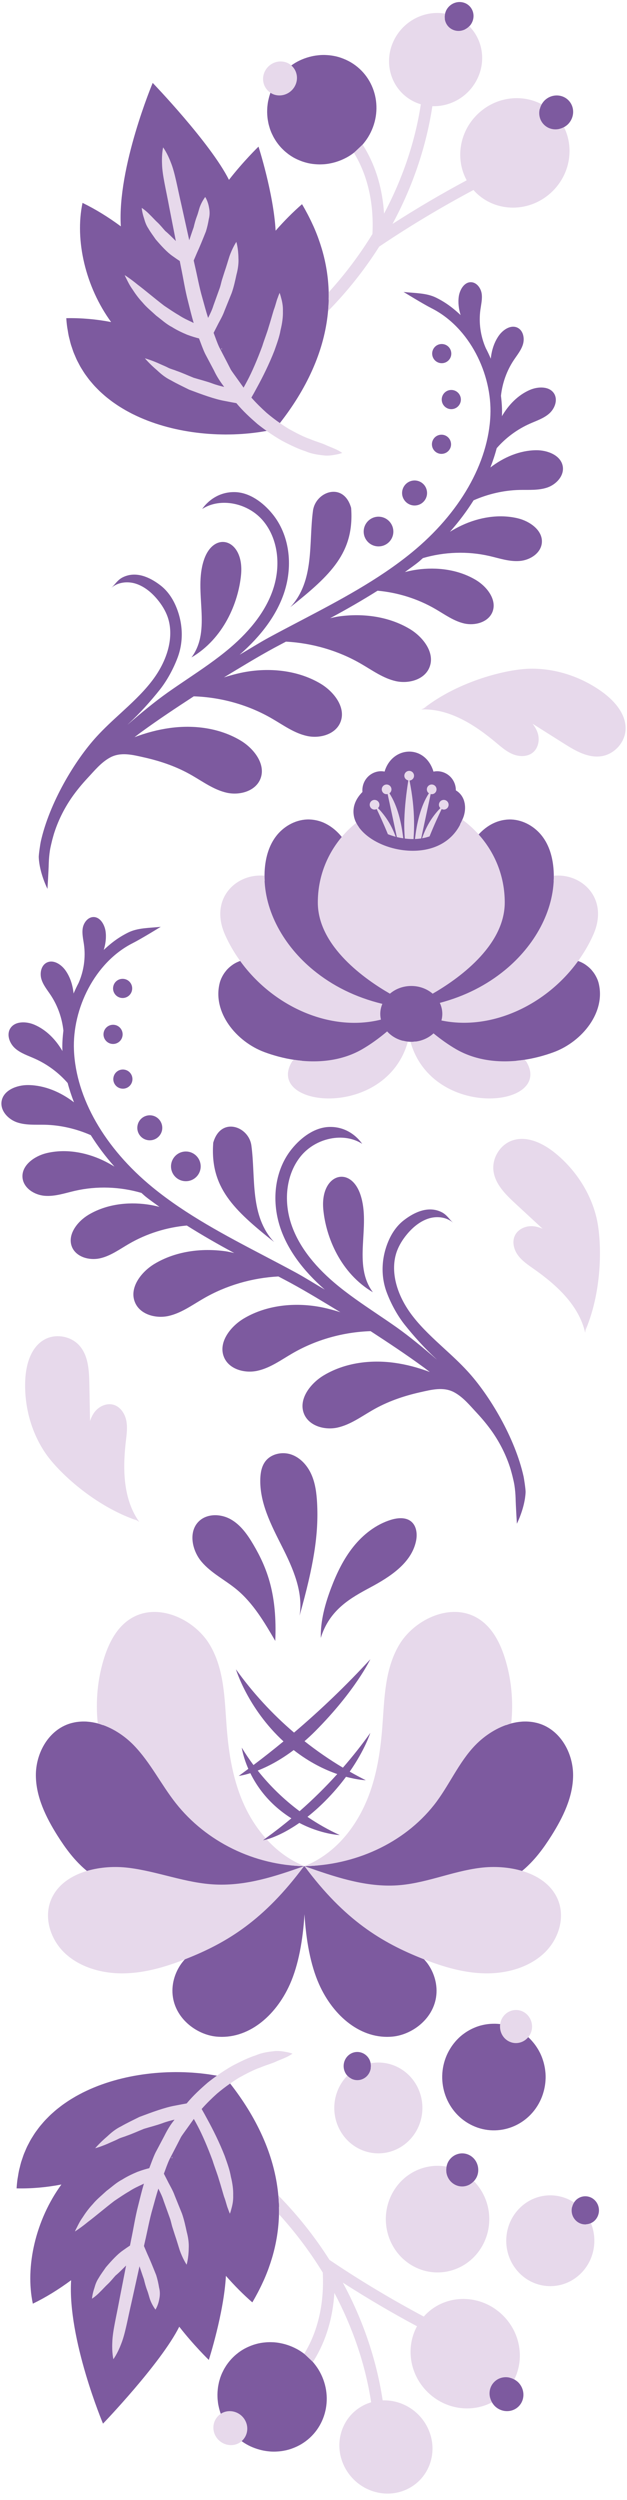 <?xml version="1.0" encoding="UTF-8" standalone="no"?><svg xmlns="http://www.w3.org/2000/svg" xmlns:xlink="http://www.w3.org/1999/xlink" fill="#000000" height="501.7" preserveAspectRatio="xMidYMid meet" version="1" viewBox="187.0 -0.4 126.0 501.7" width="126" zoomAndPan="magnify"><g id="change1_1"><path d="M211.309,288.637c-0.469,3.996-0.764,9.522,1.356,14.296c-7.492-3.188-13.518-9.063-15.723-12.305 c-2.722-4.006-4.097-8.992-3.871-14.041c0.095-2.122,0.669-5.9,3.451-7.356c0.616-0.323,1.338-0.494,2.088-0.494 c1.372,0,2.704,0.563,3.563,1.508c1.556,1.708,1.731,4.316,1.784,7.065l0.137,7.471l1.949,0.297 c0.248-0.748,0.563-1.322,0.964-1.755c0.539-0.578,1.307-0.938,2.001-0.938c0.187,0,0.368,0.025,0.54,0.076 c1.05,0.311,1.647,1.461,1.84,2.351c0.241,1.129,0.097,2.338-0.055,3.618L211.309,288.637z M307.447,139.269 c-3.997-2.891-8.805-4.483-13.537-4.483l-0.322,0.002c-3.919,0.062-12.138,1.869-18.918,6.375c5.153,0.853,9.623,4.153,12.688,6.723 l0.17,0.143c0.982,0.827,1.911,1.607,2.987,2.026c0.449,0.174,0.93,0.267,1.388,0.267c0.446,0,1.083-0.089,1.583-0.513 c0.65-0.552,0.922-1.595,0.678-2.595c-0.142-0.572-0.445-1.149-0.93-1.763l1.319-1.464l6.307,3.98 c2.047,1.293,4.054,2.455,6.096,2.455c0.001,0,0.001,0,0.001,0c0.266,0,0.531-0.021,0.788-0.061c2.017-0.32,3.753-2.149,3.952-4.167 C312.005,143.07,309.166,140.514,307.447,139.269z M305.849,243.995c-1.181-4.696-3.989-9.038-7.91-12.226 c-2.082-1.693-4.23-2.625-6.05-2.625c-0.61,0-1.195,0.104-1.739,0.309c-1.896,0.715-3.216,2.866-3.003,4.897 c0.242,2.295,2.074,4.163,4.093,6.031l5.482,5.066l-1.076,1.652c-0.689-0.297-1.301-0.443-1.939-0.443c-0.001,0-0.003,0-0.005,0 c-1.033,0.022-1.97,0.553-2.332,1.324c-0.47,0.991-0.009,2.199,0.528,2.933c0.673,0.916,1.648,1.601,2.681,2.325l0.233,0.163 c3.297,2.311,7.621,5.768,9.773,10.518C307.187,256.204,306.805,247.798,305.849,243.995z M256.064,426.349 c1.357,2.696,4.03,4.372,6.975,4.372c0.001,0,0.001,0,0.001,0c1.259,0,2.469-0.306,3.597-0.908 c3.854-2.054,5.365-6.967,3.368-10.949c-1.36-2.696-4.033-4.371-6.977-4.371c-0.457,0-0.916,0.042-1.365,0.124l-0.169,0.031 c0.07-0.438,0.05-0.895-0.093-1.336c-0.041-0.139-0.09-0.276-0.157-0.41c-0.7-1.386-2.358-1.931-3.708-1.214 c-1.345,0.72-1.871,2.429-1.175,3.814c0.285,0.564,0.732,0.978,1.249,1.23l-0.093,0.095 C255.045,419.34,254.461,423.166,256.064,426.349z M270.631,453.542c1.346,0.715,2.789,1.077,4.291,1.077c0.001,0,0,0,0.001,0 c3.529,0,6.729-2.009,8.35-5.241c1.906-3.804,1.203-8.376-1.752-11.376l-0.071-0.072c0.285-0.163,0.548-0.37,0.777-0.622 c0.002-0.003,0.005-0.005,0.007-0.007c0.001-0.002,0.003-0.004,0.004-0.005c0.084-0.093,0.164-0.188,0.238-0.292 c0.103-0.137,0.198-0.28,0.277-0.438c0.813-1.627,0.191-3.63-1.389-4.473c-1.582-0.841-3.528-0.203-4.348,1.428 c-0.079,0.157-0.138,0.319-0.187,0.482c-0.04,0.124-0.069,0.248-0.095,0.374v0.001c0,0.001,0,0.001,0,0.002 c-0.067,0.336-0.081,0.675-0.048,1.006l-0.131-0.023c-0.532-0.097-1.076-0.146-1.618-0.146c-3.532,0-6.733,2.007-8.353,5.239 C264.201,445.217,266.016,451.088,270.631,453.542z M306.994,195.999c-0.039-0.093-0.087-0.182-0.131-0.273 c-0.085-0.174-0.177-0.345-0.279-0.512c-0.065-0.108-0.131-0.213-0.203-0.318c-0.096-0.138-0.199-0.27-0.307-0.401 c-0.09-0.112-0.175-0.226-0.272-0.332c-0.009-0.009-0.019-0.018-0.027-0.027c-0.312-0.335-0.664-0.63-1.04-0.895 c-0.063-0.044-0.123-0.09-0.188-0.132c-0.18-0.117-0.365-0.222-0.558-0.32c-0.06-0.03-0.12-0.058-0.181-0.087 c-0.53-0.249-1.096-0.424-1.686-0.503l0.246-0.34c1.177-1.63,2.164-3.335,2.934-5.068c1.213-2.724,1.157-5.337-0.155-7.358 c-1.256-1.934-3.562-3.134-6.018-3.134c-0.247,0-0.494,0.012-0.742,0.036l-0.121,0.012c0.042-0.852,0.029-1.707-0.048-2.563 c-0.206-2.248-0.836-4.517-2.256-6.374c-1.422-1.864-3.719-3.263-6.223-3.361c-0.301-0.012-0.596-0.001-0.888,0.022 c-0.091,0.007-0.179,0.022-0.268,0.032c-0.203,0.024-0.405,0.054-0.604,0.094c-0.095,0.019-0.189,0.042-0.284,0.064 c-0.196,0.048-0.39,0.103-0.581,0.166c-0.08,0.026-0.161,0.051-0.24,0.08c-0.231,0.084-0.458,0.179-0.68,0.283 c-0.032,0.015-0.065,0.028-0.098,0.043c-0.541,0.263-1.053,0.584-1.533,0.951c-0.014,0.01-0.025,0.021-0.038,0.03 c-0.227,0.175-0.445,0.359-0.657,0.554c-0.019,0.017-0.036,0.033-0.055,0.05c-0.214,0.199-0.421,0.407-0.619,0.623 c-0.003,0.003-0.006,0.006-0.009,0.009c0,0,0,0,0,0c-0.228,0.25-0.437,0.514-0.641,0.782l-0.103-0.114 c-0.93-1.033-1.932-1.941-2.979-2.709c0.133-0.264,0.277-0.518,0.388-0.799c0.281-0.55,0.463-1.14,0.551-1.73 c0-0.001,0-0.002,0-0.003c0.026-0.18,0.045-0.359,0.054-0.538c0.001-0.024-0.001-0.048,0-0.073c0.005-0.155,0.007-0.311-0.002-0.463 c-0.004-0.056-0.013-0.109-0.018-0.165c-0.012-0.122-0.021-0.243-0.041-0.361c-0.017-0.095-0.042-0.185-0.063-0.277 c-0.019-0.078-0.032-0.157-0.054-0.233c-0.05-0.167-0.108-0.33-0.178-0.486c-0.315-0.716-0.831-1.289-1.491-1.677 c0.007-0.854-0.267-1.684-0.793-2.372c-0.871-1.137-2.355-1.688-3.7-1.384c-1.7-5.577-8.318-5.136-9.832-0.01 c-1.341-0.288-2.804,0.27-3.67,1.404c-0.592,0.773-0.861,1.725-0.779,2.688c-2.263,2.284-1.922,4.5-1.487,5.661 c0.067,0.179,0.15,0.355,0.238,0.53c0.091,0.182,0.195,0.36,0.307,0.537c0.013,0.021,0.024,0.042,0.038,0.063 c0.058,0.089,0.124,0.175,0.188,0.262c-0.974,0.787-1.874,1.66-2.673,2.606l-0.156,0.186c-0.745-1.104-1.681-2.099-2.772-2.854 c-0.036-0.026-0.074-0.05-0.111-0.075c-0.229-0.154-0.466-0.298-0.709-0.43c-0.042-0.023-0.083-0.047-0.125-0.07 c-0.281-0.147-0.569-0.282-0.866-0.396c-0.003-0.001-0.007-0.002-0.01-0.003c-0.276-0.106-0.561-0.192-0.849-0.266 c-0.084-0.021-0.169-0.039-0.254-0.058c-0.222-0.049-0.447-0.088-0.676-0.117c-0.09-0.011-0.178-0.024-0.269-0.032 c-0.31-0.027-0.624-0.042-0.943-0.029c-2.506,0.099-4.805,1.497-6.226,3.361c-1.418,1.857-2.051,4.126-2.254,6.374 c-0.047,0.519-0.068,1.037-0.072,1.555c0,0,0,0.001,0,0.001c0,0.01,0.001,0.02,0.001,0.029c-0.002,0.328,0.028,0.653,0.043,0.98 l-0.142-0.014c-0.249-0.024-0.496-0.036-0.743-0.036c-2.457,0-4.762,1.201-6.017,3.133c-1.313,2.021-1.367,4.635-0.153,7.36 c0.769,1.731,1.755,3.436,2.933,5.066l0.251,0.348c-0.363,0.049-0.72,0.123-1.063,0.237c0,0-0.001,0-0.001,0 c-0.216,0.072-0.422,0.161-0.627,0.257c-0.062,0.029-0.123,0.057-0.183,0.088c-0.192,0.098-0.377,0.202-0.558,0.319 c-0.064,0.042-0.125,0.087-0.188,0.131c-0.368,0.259-0.712,0.548-1.018,0.875c-0.016,0.017-0.034,0.031-0.049,0.047 c-0.097,0.106-0.182,0.22-0.272,0.332c-0.106,0.131-0.21,0.264-0.306,0.402c-0.072,0.104-0.138,0.21-0.203,0.317 c-0.102,0.168-0.193,0.338-0.279,0.513c-0.044,0.091-0.091,0.18-0.13,0.272c-0.116,0.272-0.218,0.548-0.29,0.83 c-1.522,5.896,3.296,11.796,8.973,13.909c0.44,0.164,0.888,0.317,1.341,0.462c0.117,0.038,0.236,0.071,0.354,0.108 c0.35,0.107,0.701,0.209,1.056,0.305c0.12,0.032,0.239,0.062,0.358,0.093c0.38,0.097,0.762,0.186,1.146,0.268 c0.087,0.019,0.173,0.038,0.26,0.056c0.987,0.201,1.987,0.347,2.992,0.44l-1.127,0.723c-0.727,1.223-0.844,2.298-0.349,3.2 c0.88,1.604,3.595,2.64,6.916,2.64c5.915,0,12.797-3.274,14.896-10.579c0.32,0.082,0.648,0.149,0.988,0.183c0.001,0,0.002,0,0.003,0 c0.171,0.017,0.345,0.024,0.521,0.028c0.054,0.001,0.106,0.007,0.161,0.007c0.298,0,0.588-0.025,0.874-0.061 c2.152,7.191,8.975,10.421,14.843,10.421c0.001,0,0,0,0.001,0c3.32,0,6.035-1.036,6.915-2.64c0.495-0.901,0.378-1.977-0.349-3.2 l-1.133-0.723c0.522-0.048,1.045-0.106,1.564-0.185c0.001,0,0.001,0,0.002,0c0.003,0,0.005-0.001,0.008-0.001 c0.476-0.072,0.949-0.158,1.419-0.254c0.09-0.018,0.178-0.038,0.267-0.057c0.382-0.082,0.762-0.17,1.139-0.266 c0.122-0.031,0.243-0.062,0.364-0.094c0.352-0.094,0.701-0.196,1.048-0.302c0.12-0.037,0.241-0.072,0.36-0.11 c0.452-0.145,0.899-0.297,1.339-0.461c5.681-2.113,10.497-8.013,8.977-13.909C307.213,196.547,307.112,196.27,306.994,195.999z M295.73,420.803c0.136-0.31,0.252-0.623,0.356-0.938c0.033-0.101,0.061-0.2,0.091-0.301c0.066-0.219,0.127-0.438,0.179-0.659 c0.027-0.114,0.051-0.228,0.074-0.343c0.043-0.216,0.079-0.432,0.109-0.647c0.015-0.107,0.032-0.215,0.044-0.323 c0.028-0.26,0.045-0.521,0.055-0.78c0.002-0.06,0.009-0.12,0.011-0.18c0.006-0.318-0.003-0.636-0.023-0.952 c-0.006-0.088-0.019-0.175-0.026-0.263c-0.021-0.229-0.047-0.457-0.082-0.684c-0.017-0.111-0.037-0.221-0.058-0.331 c-0.039-0.206-0.083-0.41-0.133-0.614c-0.026-0.108-0.053-0.217-0.083-0.324c-0.061-0.22-0.131-0.436-0.205-0.65 c-0.028-0.083-0.054-0.167-0.084-0.249c-0.109-0.292-0.229-0.579-0.362-0.86c-0.029-0.061-0.063-0.118-0.093-0.178 c-0.11-0.221-0.226-0.438-0.35-0.651c-0.056-0.094-0.114-0.186-0.173-0.278c-0.11-0.176-0.225-0.349-0.345-0.518 c-0.067-0.095-0.136-0.188-0.206-0.281c-0.129-0.169-0.265-0.333-0.403-0.494c-0.068-0.079-0.134-0.159-0.204-0.236 c-0.209-0.229-0.427-0.451-0.657-0.662c-0.246-0.226-0.523-0.42-0.793-0.622l0.013-0.016c0.159-0.195,0.267-0.363,0.34-0.53 c0.514-1.176,0.01-2.561-1.121-3.087c-0.287-0.133-0.59-0.2-0.9-0.2c-0.872,0-1.669,0.533-2.031,1.357 c-0.073,0.168-0.125,0.363-0.162,0.617l-0.006,0.037c-0.327-0.075-0.654-0.14-0.983-0.182c-0.312-0.039-0.623-0.06-0.935-0.07 c-0.095-0.003-0.188,0-0.283,0c-0.218-0.001-0.436,0.003-0.653,0.017c-0.107,0.007-0.214,0.016-0.321,0.025 c-0.21,0.02-0.419,0.047-0.627,0.079c-0.1,0.016-0.2,0.03-0.3,0.049c-0.249,0.047-0.494,0.104-0.738,0.168 c-0.053,0.015-0.106,0.024-0.159,0.039c-0.296,0.084-0.587,0.183-0.874,0.293c-0.075,0.028-0.148,0.063-0.223,0.094 c-0.211,0.086-0.42,0.178-0.624,0.278c-0.096,0.047-0.189,0.097-0.284,0.146c-0.184,0.098-0.364,0.2-0.542,0.309 c-0.092,0.057-0.185,0.112-0.274,0.172c-0.19,0.123-0.374,0.255-0.557,0.392c-0.068,0.052-0.139,0.1-0.206,0.152 c-0.243,0.193-0.48,0.396-0.708,0.612c-0.044,0.042-0.084,0.088-0.128,0.13c-0.182,0.179-0.358,0.362-0.527,0.556 c-0.072,0.081-0.14,0.166-0.209,0.25c-0.137,0.165-0.27,0.335-0.397,0.511c-0.068,0.094-0.136,0.188-0.201,0.285 c-0.126,0.186-0.245,0.377-0.36,0.572c-0.054,0.09-0.109,0.178-0.16,0.271c-0.16,0.289-0.311,0.586-0.446,0.896 c-2.356,5.39-0.028,11.722,5.204,14.15C287.214,428.589,293.372,426.188,295.73,420.803z M200.321,63.45 c3.024-0.065,6.042,0.208,9.01,0.778c-5.133-7.039-7.336-16.395-5.748-23.916c2.666,1.294,5.237,2.892,7.699,4.712 c-0.734-11.833,6.403-28.79,6.403-28.79s11.62,12.065,15.328,19.455c2.9-3.731,5.936-6.668,5.936-6.668s3.024,9.369,3.439,16.872 c1.709-1.955,3.505-3.753,5.306-5.321c0.405,0.679,0.775,1.355,1.131,2.03c0.094,0.179,0.185,0.357,0.275,0.535 c0.292,0.574,0.567,1.146,0.824,1.717c0.048,0.107,0.101,0.214,0.147,0.321c0.301,0.685,0.575,1.367,0.828,2.047 c0.04,0.108,0.076,0.217,0.116,0.326c0.219,0.607,0.419,1.213,0.602,1.817c0.03,0.1,0.062,0.2,0.091,0.3 c0.412,1.409,0.723,2.807,0.943,4.192c0.009,0.057,0.019,0.113,0.027,0.17c0.219,1.421,0.342,2.829,0.375,4.221 c0,0.001,0,0.001,0,0.002c0,0.001,0,0.003,0,0.005c0.012,0.498,0.005,0.993-0.007,1.487l0.746-0.819 c3.33-3.658,6.325-7.642,8.902-11.841l0.133-0.217l0.014-0.255c0.325-6.376-1.013-12.209-3.87-16.87l-0.082-0.134 c-0.415,0.376-0.848,0.726-1.306,1.035c-0.079,0.053-0.157,0.106-0.236,0.157c-0.177,0.113-0.354,0.221-0.537,0.324 c-0.082,0.046-0.166,0.089-0.249,0.134c-0.589,0.313-1.2,0.573-1.829,0.778c-0.12,0.04-0.24,0.079-0.362,0.114 c-0.169,0.049-0.339,0.094-0.51,0.135c-0.143,0.034-0.286,0.063-0.43,0.092c-0.158,0.031-0.316,0.065-0.476,0.09 c-0.28,0.043-0.563,0.077-0.846,0.099c-0.126,0.01-0.253,0.011-0.379,0.016c-0.193,0.009-0.387,0.014-0.581,0.012 c-0.133-0.001-0.265-0.006-0.397-0.013c-0.202-0.009-0.403-0.026-0.604-0.046c-0.115-0.012-0.229-0.021-0.344-0.037 c-0.308-0.042-0.614-0.094-0.918-0.163c-0.057-0.013-0.113-0.031-0.17-0.045c-0.259-0.063-0.516-0.135-0.771-0.218 c-0.101-0.033-0.199-0.069-0.299-0.105c-0.221-0.079-0.44-0.167-0.657-0.261c-0.093-0.04-0.186-0.079-0.277-0.122 c-0.3-0.141-0.597-0.292-0.887-0.464c-0.302-0.179-0.59-0.373-0.867-0.577c-0.092-0.067-0.176-0.141-0.265-0.21 c-0.18-0.142-0.358-0.285-0.527-0.437c-0.098-0.088-0.191-0.181-0.285-0.272c-0.147-0.143-0.292-0.288-0.43-0.438 c-0.093-0.102-0.183-0.206-0.272-0.311c-0.127-0.15-0.249-0.303-0.367-0.46c-0.083-0.111-0.167-0.222-0.245-0.336 c-0.111-0.161-0.215-0.325-0.316-0.491c-0.071-0.116-0.144-0.231-0.21-0.35c-0.1-0.179-0.19-0.363-0.279-0.547 c-0.054-0.111-0.113-0.22-0.164-0.333c-0.127-0.289-0.243-0.582-0.345-0.88c-0.041-0.121-0.071-0.246-0.108-0.368 c-0.056-0.188-0.114-0.376-0.16-0.567c-0.037-0.154-0.064-0.31-0.095-0.465c-0.032-0.164-0.064-0.327-0.089-0.493 s-0.042-0.332-0.059-0.499c-0.016-0.158-0.03-0.314-0.039-0.473c-0.01-0.173-0.015-0.347-0.017-0.521 c-0.001-0.153,0.002-0.306,0.007-0.459c0.006-0.179,0.013-0.357,0.027-0.537c0.012-0.148,0.032-0.297,0.05-0.445 c0.022-0.184,0.043-0.367,0.075-0.55c0.024-0.141,0.059-0.281,0.089-0.421c0.097-0.455,0.219-0.907,0.375-1.354 c0.014-0.038,0.022-0.077,0.036-0.114c0.117-0.322,0.253-0.641,0.4-0.956c-0.924-0.723-1.159-2.039-0.508-3.093 c0.463-0.755,1.291-1.223,2.16-1.223c0.418,0,0.826,0.11,1.18,0.319c0.057,0.034,0.104,0.077,0.154,0.117 c0.627-0.53,1.29-1.005,2-1.386c0.075-0.041,0.149-0.082,0.225-0.12c0.182-0.093,0.365-0.179,0.552-0.262 c0.092-0.041,0.185-0.079,0.278-0.117c0.586-0.241,1.188-0.433,1.802-0.572c0.136-0.031,0.272-0.062,0.41-0.088 c0.16-0.03,0.32-0.057,0.481-0.081c0.166-0.024,0.332-0.042,0.499-0.058c0.138-0.014,0.274-0.031,0.412-0.04 c0.286-0.018,0.573-0.022,0.859-0.018c0.121,0.002,0.241,0.011,0.361,0.017c0.203,0.01,0.405,0.025,0.607,0.046 c0.118,0.013,0.236,0.026,0.354,0.042c0.249,0.035,0.497,0.08,0.745,0.132c0.062,0.013,0.124,0.022,0.186,0.036 c0.306,0.071,0.608,0.159,0.909,0.258c0.09,0.03,0.179,0.063,0.268,0.096c0.228,0.081,0.452,0.17,0.676,0.269 c0.089,0.039,0.179,0.077,0.267,0.119c0.298,0.141,0.594,0.291,0.882,0.461c5.14,3.042,6.691,9.766,3.468,15.016 c-0.169,0.275-0.35,0.537-0.54,0.79c-0.387,0.529-0.815,1.013-1.273,1.455c2.357,3.764,3.716,8.19,4.027,13.17l0.221,3.533 l1.66-3.126c3.817-7.187,6.339-14.677,7.494-22.263l0.131-0.858l-0.831-0.25c-0.511-0.154-0.968-0.337-1.396-0.56 c-1.9-0.988-3.294-2.667-3.923-4.725c-0.658-2.156-0.411-4.463,0.695-6.498c1.54-2.829,4.468-4.586,7.638-4.586 c0.47,0,0.939,0.041,1.397,0.12l0.12,0.021c-0.039-0.328-0.028-0.666,0.05-1.001c0.001-0.001,0.001-0.003,0.001-0.005 c0-0.001,0.001-0.002,0.001-0.003c0.025-0.109,0.055-0.216,0.094-0.323c0.048-0.143,0.104-0.285,0.179-0.423 c0.781-1.431,2.547-1.997,3.951-1.269c1.399,0.727,1.907,2.476,1.127,3.904c-0.305,0.563-0.769,0.976-1.298,1.242l0.104,0.105 c2.533,2.559,3.033,6.483,1.246,9.766c-1.537,2.823-4.462,4.576-7.634,4.576l-0.285-0.005l-0.889-0.03l-0.134,0.879 c-1.226,8.05-3.885,15.891-7.902,23.305l1.419,1.318c4.814-3.092,9.806-6.025,14.837-8.715l0.888-0.475l-0.481-0.885 c-2.112-3.882-1.306-8.828,1.962-12.027c1.964-1.923,4.529-2.982,7.225-2.982c1.591,0,3.159,0.384,4.536,1.11l0.095,0.05 c0.11-0.449,0.301-0.884,0.595-1.274c0.104-0.145,0.217-0.285,0.349-0.414c1.365-1.343,3.524-1.353,4.82-0.032 c1.293,1.324,1.231,3.48-0.139,4.823c-0.133,0.13-0.275,0.239-0.422,0.34c-0.111,0.08-0.227,0.149-0.344,0.215 c-0.3,0.167-0.616,0.285-0.938,0.357l0.044,0.088c1.931,3.875,1.075,8.588-2.13,11.727c-1.964,1.924-4.531,2.983-7.228,2.983 c-2.634,0-5.08-1.018-6.887-2.866c-0.06-0.061-0.114-0.126-0.169-0.191l-0.651-0.741l-0.697,0.372 c-6.506,3.468-12.772,7.218-18.626,11.145l-0.581,0.39l-0.112,0.177c-2.683,4.231-5.831,8.219-9.335,11.898 c-0.158,3.653-0.91,7.192-2.132,10.577c-0.005,0.013-0.011,0.026-0.015,0.04c-0.167,0.461-0.343,0.919-0.526,1.375 c-0.019,0.046-0.039,0.091-0.057,0.137c-0.173,0.424-0.352,0.845-0.539,1.264c-0.027,0.06-0.055,0.12-0.082,0.18 c-0.183,0.404-0.371,0.807-0.565,1.206c-0.033,0.066-0.066,0.132-0.099,0.199c-0.193,0.391-0.392,0.78-0.596,1.166 c-0.038,0.071-0.076,0.142-0.114,0.212c-0.206,0.382-0.416,0.762-0.631,1.139c-0.039,0.068-0.079,0.137-0.118,0.205 c-0.219,0.379-0.444,0.755-0.673,1.129c-0.039,0.063-0.078,0.127-0.117,0.19c-0.235,0.379-0.475,0.755-0.72,1.128 c-0.036,0.055-0.072,0.11-0.109,0.166c-0.253,0.383-0.511,0.762-0.774,1.139c-0.03,0.043-0.06,0.086-0.09,0.13 c-0.275,0.391-0.555,0.778-0.839,1.163c-0.021,0.027-0.04,0.055-0.061,0.082c-0.301,0.405-0.607,0.806-0.918,1.203 c-0.003,0.004-0.006,0.008-0.01,0.013c-0.207,0.263-0.42,0.52-0.63,0.78l0.059,0.041c0.692,0.481,1.315,0.888,1.906,1.243 c1.705,0.939,3.09,1.646,4.417,2.103c0.56,0.24,1.142,0.441,1.682,0.627c0.592,0.204,1.103,0.38,1.545,0.601l0.335,0.139 c-0.054-0.001-0.108-0.003-0.163-0.005l-0.143-0.018c-1.006-0.111-2.257-0.249-3.432-0.754c-1.569-0.505-3.145-1.284-4.626-2.056 c-0.663-0.375-1.368-0.822-2.083-1.298c-0.02,0.024-0.039,0.049-0.059,0.073c-0.083-0.047-0.155-0.098-0.237-0.145 c-0.407,0.088-0.822,0.166-1.239,0.242c0.002,0.001,0.004,0.003,0.006,0.004c-0.059,0.011-0.12,0.019-0.179,0.029 c-0.206,0.037-0.415,0.068-0.622,0.102c-0.311,0.051-0.62,0.102-0.935,0.146c-0.216,0.03-0.436,0.056-0.654,0.083 c-0.311,0.039-0.622,0.078-0.936,0.11c-0.228,0.023-0.457,0.042-0.687,0.063c-0.31,0.027-0.619,0.055-0.932,0.076 c-0.236,0.016-0.474,0.027-0.712,0.04c-0.31,0.016-0.619,0.032-0.931,0.042c-0.243,0.008-0.487,0.012-0.731,0.016 c-0.31,0.005-0.62,0.011-0.932,0.01c-0.248,0-0.496-0.005-0.744-0.01c-0.31-0.005-0.62-0.012-0.931-0.023 c-0.252-0.009-0.504-0.022-0.757-0.036c-0.308-0.016-0.616-0.033-0.924-0.056c-0.256-0.018-0.512-0.041-0.768-0.063 c-0.306-0.027-0.611-0.055-0.917-0.088c-0.259-0.028-0.517-0.059-0.775-0.091c-0.302-0.037-0.603-0.077-0.903-0.12 c-0.261-0.038-0.521-0.078-0.781-0.121c-0.298-0.048-0.596-0.099-0.893-0.153c-0.26-0.047-0.519-0.098-0.778-0.15 c-0.294-0.059-0.587-0.121-0.879-0.186c-0.26-0.058-0.518-0.118-0.776-0.181c-0.289-0.07-0.576-0.143-0.863-0.219 c-0.258-0.068-0.514-0.139-0.77-0.212c-0.283-0.081-0.563-0.165-0.843-0.251c-0.255-0.079-0.508-0.16-0.76-0.244 c-0.276-0.092-0.551-0.188-0.824-0.286c-0.25-0.09-0.499-0.181-0.746-0.276c-0.27-0.104-0.537-0.211-0.803-0.321 c-0.245-0.101-0.488-0.202-0.729-0.308c-0.262-0.115-0.521-0.234-0.778-0.355c-0.238-0.112-0.475-0.224-0.709-0.341 c-0.253-0.126-0.502-0.258-0.75-0.391c-0.231-0.123-0.461-0.247-0.688-0.375c-0.244-0.139-0.483-0.283-0.722-0.427 c-0.222-0.134-0.443-0.268-0.66-0.408c-0.234-0.151-0.463-0.308-0.692-0.465c-0.212-0.146-0.424-0.29-0.63-0.441 c-0.225-0.164-0.442-0.334-0.661-0.504c-0.2-0.156-0.401-0.311-0.596-0.473c-0.213-0.177-0.418-0.36-0.625-0.544 c-0.188-0.167-0.379-0.333-0.562-0.507c-0.2-0.189-0.392-0.388-0.586-0.584c-0.176-0.179-0.354-0.355-0.524-0.54 c-0.188-0.204-0.365-0.416-0.545-0.626c-0.162-0.19-0.327-0.377-0.483-0.572c-0.173-0.218-0.336-0.445-0.501-0.669 c-0.147-0.201-0.299-0.399-0.439-0.605c-0.159-0.233-0.306-0.476-0.456-0.716c-0.131-0.211-0.268-0.418-0.393-0.635 c-0.144-0.25-0.274-0.511-0.409-0.769c-0.114-0.219-0.234-0.435-0.341-0.659c-0.128-0.27-0.242-0.55-0.359-0.827 c-0.096-0.227-0.199-0.448-0.288-0.68c-0.111-0.292-0.207-0.595-0.307-0.895c-0.077-0.231-0.162-0.456-0.231-0.691 c-0.095-0.322-0.171-0.656-0.253-0.987c-0.056-0.228-0.122-0.448-0.171-0.68c-0.08-0.374-0.139-0.761-0.201-1.146 c-0.033-0.202-0.076-0.396-0.104-0.602C200.419,64.683,200.359,64.074,200.321,63.45z M231.488,69.588 c0.033,0.065,0.063,0.132,0.096,0.198c-0.001-0.1-0.005-0.2-0.004-0.3C231.55,69.52,231.518,69.553,231.488,69.588z M291.119,477.646c1.366,1.341,1.431,3.498,0.135,4.823c-1.292,1.318-3.451,1.309-4.818-0.032c-0.133-0.13-0.245-0.271-0.35-0.415 c-0.082-0.109-0.153-0.223-0.222-0.339c0,0-0.001,0-0.001-0.001s-0.001-0.002-0.001-0.002c-0.173-0.296-0.297-0.609-0.376-0.93 l-0.09,0.047c-1.376,0.727-2.944,1.11-4.535,1.11c-2.696,0-5.262-1.059-7.223-2.981c-3.269-3.201-4.075-8.146-1.962-12.026 l0.482-0.885l-0.889-0.476c-5.027-2.688-10.02-5.622-14.84-8.719l-1.419,1.318c4.018,7.413,6.677,15.255,7.904,23.307l0.134,0.88 l0.889-0.031l0.285-0.005c3.171,0,6.098,1.755,7.638,4.578c1.107,2.035,1.354,4.345,0.693,6.502 c-0.63,2.058-2.022,3.733-3.923,4.719c-1.163,0.605-2.423,0.912-3.744,0.912c-3.169,0-6.097-1.758-7.639-4.587 c-1.106-2.036-1.354-4.345-0.694-6.501c0.629-2.057,2.021-3.733,3.922-4.721c0.428-0.223,0.885-0.405,1.396-0.561l0.83-0.251 l-0.131-0.856c-1.155-7.585-3.677-15.075-7.494-22.263l-1.66-3.128l-0.221,3.534c-0.311,4.976-1.668,9.402-4.027,13.169 c0.458,0.442,0.887,0.926,1.275,1.454c0.19,0.254,0.373,0.517,0.543,0.793c3.221,5.25,1.667,11.975-3.472,15.016 c-0.288,0.171-0.583,0.32-0.88,0.461c-0.089,0.042-0.179,0.08-0.268,0.119c-0.222,0.098-0.447,0.188-0.673,0.269 c-0.09,0.032-0.179,0.066-0.27,0.096c-0.3,0.099-0.602,0.187-0.906,0.257c-0.065,0.016-0.13,0.024-0.195,0.038 c-0.244,0.052-0.489,0.096-0.734,0.131c-0.121,0.017-0.242,0.03-0.363,0.043c-0.198,0.021-0.396,0.036-0.594,0.046 c-0.125,0.006-0.249,0.016-0.373,0.018c-0.284,0.004-0.568,0-0.852-0.018c-0.143-0.009-0.285-0.027-0.428-0.041 c-0.161-0.017-0.322-0.033-0.482-0.057c-0.164-0.023-0.327-0.052-0.49-0.082c-0.134-0.025-0.266-0.056-0.399-0.086 c-0.617-0.14-1.221-0.332-1.81-0.574c-0.093-0.038-0.185-0.075-0.277-0.116c-0.186-0.082-0.37-0.169-0.551-0.262 c-0.077-0.038-0.151-0.08-0.227-0.121c-0.709-0.381-1.373-0.856-1.999-1.386c-0.052,0.041-0.1,0.085-0.158,0.119 c-0.352,0.208-0.759,0.318-1.176,0.318c-0.87,0-1.699-0.469-2.164-1.224c-0.649-1.056-0.412-2.375,0.516-3.098 c-0.37-0.8-0.646-1.621-0.821-2.451c-0.027-0.129-0.059-0.258-0.082-0.387c-0.033-0.188-0.054-0.377-0.077-0.565 c-0.017-0.144-0.036-0.287-0.048-0.431c-0.015-0.183-0.022-0.364-0.028-0.547c-0.005-0.149-0.008-0.3-0.006-0.449 c0.001-0.177,0.007-0.353,0.018-0.529c0.009-0.155,0.022-0.309,0.038-0.463c0.017-0.17,0.035-0.34,0.06-0.509 c0.024-0.162,0.056-0.322,0.087-0.483c0.031-0.157,0.059-0.315,0.096-0.472c0.045-0.188,0.102-0.373,0.158-0.558 c0.038-0.126,0.068-0.254,0.111-0.378c0.101-0.298,0.217-0.591,0.344-0.879c0.05-0.113,0.11-0.223,0.164-0.334 c0.089-0.184,0.179-0.367,0.279-0.546c0.067-0.12,0.14-0.234,0.212-0.352c0.101-0.165,0.204-0.329,0.315-0.489 c0.079-0.114,0.163-0.226,0.247-0.338c0.117-0.155,0.238-0.308,0.365-0.457c0.089-0.105,0.18-0.21,0.274-0.313 c0.137-0.149,0.281-0.293,0.428-0.436c0.095-0.093,0.189-0.186,0.289-0.274c0.167-0.15,0.345-0.293,0.523-0.434 c0.09-0.07,0.176-0.145,0.269-0.213c0.277-0.203,0.564-0.396,0.867-0.575c0.291-0.172,0.587-0.323,0.887-0.465 c0.09-0.043,0.182-0.081,0.273-0.121c0.218-0.095,0.438-0.183,0.659-0.263c0.099-0.035,0.197-0.071,0.297-0.104 c0.257-0.084,0.516-0.157,0.777-0.221c0.054-0.014,0.108-0.031,0.163-0.043c0.305-0.069,0.612-0.122,0.92-0.164 c0.113-0.015,0.226-0.024,0.339-0.036c0.203-0.021,0.406-0.037,0.61-0.047c0.131-0.006,0.262-0.011,0.393-0.013 c0.195-0.002,0.389,0.004,0.583,0.012c0.126,0.006,0.252,0.006,0.378,0.016c0.282,0.022,0.564,0.056,0.844,0.099 c0.161,0.025,0.319,0.059,0.479,0.091c0.142,0.028,0.283,0.057,0.424,0.091c0.173,0.041,0.344,0.086,0.515,0.136 c0.118,0.034,0.235,0.073,0.353,0.111c0.633,0.205,1.249,0.468,1.842,0.783c0.08,0.043,0.161,0.084,0.24,0.128 c0.184,0.104,0.365,0.214,0.544,0.328c0.077,0.049,0.152,0.101,0.228,0.151c0.459,0.309,0.895,0.659,1.311,1.037l0.082-0.134 c2.857-4.66,4.196-10.494,3.871-16.871l-0.014-0.255l-0.133-0.218c-2.577-4.198-5.572-8.183-8.903-11.842l-0.746-0.819 c0.011,0.495,0.018,0.99,0.006,1.489c0,0.001,0,0.002,0,0.003v0.001c-0.033,1.393-0.156,2.799-0.374,4.22 c-0.009,0.059-0.019,0.118-0.028,0.177c-0.22,1.383-0.531,2.777-0.941,4.184c-0.031,0.104-0.064,0.209-0.095,0.313 c-0.181,0.599-0.379,1.198-0.596,1.801c-0.041,0.113-0.079,0.226-0.121,0.34c-0.252,0.678-0.525,1.357-0.825,2.04 c-0.048,0.11-0.103,0.221-0.152,0.33c-0.256,0.568-0.529,1.137-0.819,1.707c-0.091,0.181-0.183,0.36-0.278,0.541 c-0.355,0.675-0.726,1.351-1.13,2.028c-1.8-1.568-3.596-3.366-5.305-5.32c-0.413,7.502-3.438,16.871-3.438,16.871 s-3.037-2.938-5.938-6.668c-3.705,7.387-15.326,19.453-15.326,19.453s-7.137-16.949-6.408-28.783c-2.46,1.819-5.03,3.416-7.693,4.71 c-1.591-7.521,0.611-16.878,5.742-23.918c-2.968,0.57-5.984,0.843-9.007,0.777c0.038-0.624,0.099-1.233,0.179-1.829 c0.028-0.206,0.071-0.401,0.104-0.604c0.063-0.385,0.121-0.771,0.201-1.145c0.05-0.234,0.116-0.457,0.172-0.686 c0.081-0.329,0.157-0.661,0.251-0.98c0.071-0.239,0.157-0.468,0.235-0.701c0.099-0.297,0.193-0.597,0.303-0.885 c0.09-0.235,0.194-0.46,0.292-0.689c0.116-0.273,0.228-0.551,0.355-0.817c0.108-0.229,0.23-0.446,0.347-0.67 c0.133-0.254,0.261-0.511,0.403-0.757c0.127-0.221,0.265-0.431,0.399-0.646c0.148-0.236,0.292-0.476,0.449-0.705 c0.144-0.211,0.297-0.412,0.448-0.616c0.163-0.221,0.322-0.444,0.493-0.658c0.159-0.199,0.328-0.391,0.494-0.585 c0.176-0.206,0.35-0.414,0.534-0.613c0.173-0.188,0.355-0.368,0.534-0.551c0.19-0.193,0.379-0.388,0.576-0.574 c0.187-0.177,0.381-0.346,0.574-0.518c0.202-0.179,0.403-0.359,0.611-0.532c0.2-0.166,0.407-0.325,0.612-0.485 c0.213-0.166,0.425-0.332,0.644-0.492c0.211-0.154,0.428-0.302,0.645-0.451c0.224-0.153,0.448-0.308,0.678-0.455 c0.221-0.143,0.447-0.279,0.673-0.416c0.235-0.142,0.47-0.283,0.709-0.42c0.231-0.131,0.465-0.257,0.701-0.382 c0.243-0.13,0.487-0.259,0.734-0.383c0.241-0.12,0.484-0.235,0.728-0.35c0.251-0.118,0.503-0.234,0.758-0.347 c0.248-0.108,0.498-0.213,0.749-0.316c0.259-0.106,0.519-0.212,0.781-0.313c0.254-0.098,0.51-0.191,0.767-0.283 c0.266-0.096,0.533-0.188,0.802-0.278c0.259-0.087,0.52-0.17,0.782-0.251c0.272-0.085,0.545-0.167,0.82-0.245 c0.264-0.075,0.527-0.148,0.793-0.219c0.278-0.073,0.558-0.145,0.838-0.212c0.266-0.064,0.533-0.127,0.8-0.187 c0.283-0.063,0.566-0.123,0.85-0.18c0.27-0.055,0.54-0.107,0.811-0.156c0.285-0.052,0.571-0.101,0.857-0.146 c0.271-0.045,0.542-0.087,0.813-0.126c0.29-0.042,0.58-0.08,0.871-0.116c0.27-0.033,0.539-0.066,0.809-0.095 c0.293-0.031,0.585-0.059,0.878-0.085c0.269-0.023,0.537-0.047,0.806-0.065c0.294-0.021,0.588-0.037,0.882-0.053 c0.267-0.015,0.534-0.028,0.8-0.038c0.295-0.011,0.589-0.017,0.884-0.021c0.264-0.005,0.527-0.01,0.79-0.01 c0.297-0.001,0.591,0.004,0.887,0.009c0.258,0.005,0.517,0.008,0.774,0.017c0.297,0.01,0.591,0.025,0.885,0.041 c0.253,0.013,0.507,0.025,0.758,0.042c0.295,0.021,0.587,0.046,0.88,0.072c0.247,0.021,0.495,0.041,0.74,0.066 c0.294,0.031,0.585,0.067,0.876,0.104c0.238,0.03,0.478,0.058,0.714,0.091c0.293,0.041,0.583,0.089,0.873,0.136 c0.228,0.037,0.457,0.072,0.683,0.112c0.055,0.01,0.112,0.018,0.167,0.027c-0.002,0.001-0.004,0.003-0.006,0.004 c0.417,0.076,0.832,0.154,1.238,0.242c0.083-0.048,0.154-0.099,0.238-0.146c0.021,0.024,0.04,0.05,0.06,0.074 c0.715-0.477,1.424-0.927,2.111-1.314c1.379-0.719,3.021-1.533,4.504-2.006c1.264-0.538,2.513-0.676,3.517-0.786 c0,0,0.215-0.023,0.216-0.023c0.019,0,0.05-0.001,0.087-0.001l-0.265,0.108c-0.507,0.25-1.021,0.428-1.615,0.633 c-0.538,0.186-1.116,0.386-1.737,0.648c-1.273,0.437-2.656,1.143-4.322,2.061c-0.625,0.375-1.249,0.781-1.937,1.26l-0.059,0.041 c0.21,0.26,0.423,0.518,0.63,0.78c0.003,0.004,0.006,0.008,0.009,0.012c0.312,0.397,0.619,0.8,0.921,1.205 c0.019,0.025,0.038,0.052,0.057,0.077c0.286,0.386,0.567,0.774,0.843,1.167c0.029,0.042,0.059,0.085,0.088,0.127 c0.264,0.377,0.522,0.758,0.776,1.141c0.037,0.056,0.073,0.111,0.109,0.166c0.245,0.373,0.485,0.749,0.72,1.128 c0.04,0.063,0.079,0.128,0.118,0.191c0.229,0.373,0.453,0.748,0.671,1.126c0.04,0.07,0.081,0.14,0.121,0.21 c0.216,0.377,0.426,0.757,0.631,1.139c0.038,0.07,0.075,0.14,0.112,0.21c0.204,0.384,0.401,0.771,0.594,1.161 c0.035,0.069,0.069,0.139,0.104,0.209c0.194,0.396,0.38,0.795,0.562,1.196c0.028,0.063,0.057,0.124,0.085,0.187 c0.186,0.418,0.365,0.838,0.537,1.261c0.02,0.046,0.04,0.093,0.058,0.14c0.182,0.449,0.355,0.902,0.52,1.357 c0.007,0.021,0.015,0.04,0.022,0.06c1.221,3.384,1.973,6.92,2.132,10.572c3.501,3.677,6.647,7.662,9.329,11.89l0.112,0.178 l0.589,0.396c5.856,3.934,12.123,7.684,18.628,11.147l0.696,0.371l0.647-0.736c0.055-0.065,0.108-0.13,0.169-0.191 c1.81-1.851,4.256-2.869,6.89-2.869c2.695,0,5.261,1.059,7.223,2.981c3.208,3.14,4.064,7.852,2.132,11.728l-0.045,0.09 c0.32,0.072,0.634,0.188,0.932,0.353c0.003,0.002,0.006,0.003,0.008,0.004s0.003,0.002,0.005,0.003 c0.116,0.065,0.229,0.134,0.34,0.214C290.844,477.407,290.987,477.517,291.119,477.646z M221.601,432.411 c-0.034,0.067-0.066,0.136-0.1,0.204c0.031,0.035,0.063,0.069,0.095,0.105C221.596,432.617,221.599,432.513,221.601,432.411z M293.617,373.478c0.006-0.007,0.012-0.013,0.018-0.019c0.533-0.547,1.039-1.118,1.52-1.712c0.013-0.017,0.025-0.032,0.038-0.049 c0.473-0.587,0.927-1.191,1.358-1.81c0.018-0.025,0.034-0.05,0.051-0.075c0.431-0.618,0.845-1.246,1.244-1.88 c2.306-3.666,4.283-7.713,4.323-11.996c0.044-4.285-2.302-8.827-6.466-10.346c-0.267-0.097-0.535-0.177-0.806-0.246 c-0.098-0.025-0.196-0.044-0.294-0.065c-0.171-0.038-0.342-0.074-0.514-0.102c-0.124-0.021-0.248-0.035-0.372-0.05 c-0.144-0.018-0.286-0.032-0.43-0.042c-0.143-0.011-0.285-0.02-0.428-0.023c-0.117-0.003-0.235-0.003-0.353-0.002 c-0.164,0.002-0.328,0.003-0.492,0.012c-0.064,0.004-0.129,0.011-0.192,0.016c-0.693,0.052-1.386,0.17-2.068,0.35 c-0.006,0.001-0.012,0.002-0.018,0.004c-0.001,0-0.003,0.001-0.004,0.001c-0.35,0.093-0.692,0.221-1.037,0.343l0.046-0.446 c0.458-4.447,0.024-8.778-1.29-12.875c-1.245-3.886-3.064-6.37-5.561-7.596c-1.083-0.531-2.277-0.8-3.553-0.8 c-3.875,0-8.207,2.599-10.302,6.179c-2.408,4.113-2.74,9.055-3.061,13.834c-0.047,0.688-0.093,1.375-0.145,2.058 c-0.357,4.737-1.119,10.904-3.852,16.592c-2.423,5.047-5.918,8.87-10.18,11.209c-0.868,0.076-1.738,0.134-2.612,0.148 c-0.886-0.015-1.768-0.077-2.645-0.161c-1.913-1.061-3.684-2.432-5.287-4.107l-0.011,0.008l-0.355-0.399 c-0.008-0.01-1.116-1.223-1.116-1.223l0.056-0.017c-1.333-1.652-2.485-3.483-3.432-5.458c-2.731-5.689-3.493-11.855-3.852-16.592 c-0.051-0.679-0.097-1.36-0.143-2.045c-0.319-4.783-0.649-9.73-3.059-13.847c-2.096-3.58-6.43-6.179-10.304-6.179 c-1.274,0-2.469,0.269-3.551,0.8c-2.495,1.225-4.315,3.71-5.564,7.597c-1.313,4.096-1.747,8.428-1.288,12.874l0.046,0.446 c-0.344-0.122-0.688-0.25-1.038-0.343c-0.001,0-0.001-0.001-0.002-0.001c-0.004-0.001-0.008-0.002-0.011-0.003 c-0.686-0.181-1.379-0.299-2.075-0.351c-0.063-0.005-0.127-0.012-0.19-0.016c-0.164-0.009-0.328-0.01-0.493-0.012 c-0.118-0.001-0.235-0.001-0.353,0.002c-0.143,0.004-0.285,0.013-0.427,0.023c-0.144,0.01-0.287,0.024-0.431,0.042 c-0.124,0.015-0.248,0.029-0.371,0.05c-0.172,0.027-0.344,0.063-0.515,0.102c-0.098,0.021-0.195,0.04-0.293,0.065 c-0.27,0.069-0.539,0.149-0.806,0.246c-4.168,1.519-6.51,6.061-6.469,10.346c0.041,4.283,2.02,8.33,4.324,11.996 c0.396,0.63,0.809,1.254,1.236,1.868c0.021,0.03,0.041,0.062,0.062,0.091c0.43,0.616,0.882,1.217,1.353,1.802 c0.015,0.019,0.029,0.037,0.044,0.056c0.48,0.593,0.985,1.163,1.517,1.709c0.006,0.007,0.012,0.013,0.019,0.02 c0.736,0.753,1.519,1.461,2.376,2.09c0.107,0.079,0.223,0.144,0.333,0.22l-0.715,0.212c-2.211,0.653-5.128,2.045-6.468,4.958 c-1.447,3.146-0.414,7.232,2.509,9.935c2.557,2.357,6.47,3.709,10.736,3.709l0.341-0.003c3.483-0.056,7.27-0.928,11.917-2.744 l0.492,0.776c-0.305,0.333-0.602,0.675-0.872,1.053c-1.269,1.78-2.061,4.231-1.654,6.754c0.733,4.528,4.966,7.465,8.651,7.844 c6.348,0.655,11.967-4.033,14.854-10.498c1.754-3.931,2.617-8.958,2.927-14.051c0.311,5.093,1.174,10.12,2.93,14.051 c2.886,6.465,8.503,11.153,14.853,10.498c3.687-0.379,7.918-3.315,8.652-7.844c0.405-2.522-0.391-4.974-1.658-6.754 c-0.229-0.323-0.488-0.609-0.743-0.898c-0.054-0.061-0.113-0.112-0.167-0.172l0.531-0.76c2.925,1.143,7.344,2.671,11.917,2.744 l0.341,0.003c4.263,0,8.176-1.352,10.733-3.709c2.927-2.698,3.958-6.784,2.509-9.936c-1.338-2.913-4.253-4.304-6.463-4.957 l-0.716-0.212c0.108-0.075,0.224-0.141,0.331-0.219C292.098,374.939,292.882,374.231,293.617,373.478z M246.088,347.286 c5.403-4.589,10.533-9.505,15.334-14.728c0,0-2.943,6.281-11.113,14.485c-0.715,0.718-1.418,1.359-2.114,1.967 c2.451,1.938,5.029,3.713,7.712,5.313c1.946-2.239,3.796-4.563,5.513-6.983c-0.001,0-1.045,3.338-4.141,7.781 c1.063,0.602,2.138,1.182,3.23,1.728c0,0-1.553-0.045-3.971-0.697c-1.155,1.557-2.549,3.218-4.234,4.903 c-1.229,1.229-2.405,2.258-3.516,3.136c2.055,1.396,4.222,2.627,6.482,3.658c-0.001,0-3.688-0.127-8.114-2.441 c-0.339,0.237-0.667,0.453-0.988,0.659c-0.103,0.066-0.202,0.128-0.303,0.191c-0.227,0.142-0.447,0.275-0.664,0.402 c-0.096,0.057-0.192,0.115-0.286,0.169c-0.271,0.154-0.534,0.3-0.787,0.433c-0.117,0.062-0.226,0.115-0.338,0.173 c-0.146,0.074-0.291,0.146-0.431,0.214c-0.125,0.06-0.246,0.117-0.365,0.172c-0.118,0.055-0.23,0.104-0.343,0.152 c-0.207,0.091-0.402,0.173-0.588,0.247c-0.087,0.034-0.176,0.071-0.259,0.103c-0.11,0.042-0.211,0.079-0.313,0.115 c-0.083,0.029-0.161,0.057-0.238,0.083c-0.083,0.028-0.166,0.058-0.242,0.082c-0.143,0.046-0.273,0.086-0.392,0.12 c-0.005,0.001-0.012,0.004-0.018,0.005c-0.024,0.007-0.042,0.011-0.064,0.018c-0.099,0.027-0.188,0.051-0.267,0.071 c-0.002,0-0.004,0.001-0.006,0.001c-0.287,0.072-0.447,0.098-0.447,0.098c0.206-0.146,0.403-0.303,0.608-0.45 c0.87-0.627,1.729-1.268,2.576-1.924c0.862-0.671,1.716-1.354,2.554-2.054c-1.091-0.686-2.203-1.502-3.299-2.495 c-2.406-2.18-3.952-4.537-4.95-6.564c-1.458,0.453-2.329,0.55-2.329,0.55c0.647-0.465,1.283-0.945,1.924-1.419 c-1.081-2.467-1.318-4.26-1.318-4.26c0.726,1.204,1.517,2.368,2.354,3.496c2.046-1.535,4.054-3.121,6.031-4.747 c-7.221-6.648-9.558-14.473-9.558-14.473C237.767,339.267,241.702,343.541,246.088,347.286z M246.017,350.791 c-2.801,2.107-5.308,3.367-7.225,4.115c2.433,3.069,5.269,5.817,8.412,8.156c2.665-2.337,5.196-4.824,7.571-7.456 C252.272,354.744,249.193,353.274,246.017,350.791z M233.384,304.492c-1.999-1.136-4.767-1.209-6.421,0.396 c-2.146,2.082-1.388,5.838,0.544,8.117c1.932,2.281,4.719,3.639,7.023,5.541c3.351,2.765,5.601,6.594,7.789,10.346 c0.399-9.293-1.584-14.542-4.392-19.317C236.761,307.594,235.387,305.626,233.384,304.492z M270.591,308.908 c0.31-1.404,0.145-3.067-0.961-3.982c-1.095-0.9-2.711-0.758-4.066-0.342c-3.007,0.924-5.599,2.953-7.568,5.415 c-1.962,2.456-3.348,5.334-4.463,8.276c-1.212,3.209-2.142,6.585-2.07,10.017c1.767-5.745,6.103-8.072,10.031-10.18 C265.425,316.003,269.647,313.265,270.591,308.908z M249.587,295.507c-0.789-1.787-2.193-3.377-4.041-4.021 c-1.846-0.642-4.133-0.144-5.274,1.439c-0.695,0.961-0.917,2.187-0.96,3.372c-0.18,4.841,2.191,9.354,4.374,13.682 c2.184,4.324,4.287,9.062,3.517,13.842c2.839-10.074,3.854-16.325,3.521-22.593C250.618,299.277,250.378,297.295,249.587,295.507z M302.853,440.995c-0.112,0.098-0.21,0.206-0.3,0.318c-0.07,0.082-0.132,0.169-0.191,0.257c-0.001,0.002-0.003,0.004-0.004,0.006 c-0.002,0.003-0.003,0.006-0.005,0.009c-0.188,0.287-0.313,0.603-0.389,0.93l-0.156-0.104c-1.261-0.83-2.722-1.269-4.227-1.269 c-1.841,0-3.633,0.675-5.046,1.898c-3.326,2.887-3.751,8.024-0.947,11.452c1.496,1.827,3.684,2.875,6.002,2.875 c0.001,0,0.001,0,0.001,0c1.84,0,3.629-0.674,5.04-1.899c2.659-2.303,3.541-6.067,2.193-9.367l-0.057-0.14 c0.333-0.018,0.664-0.091,0.977-0.236c0.002-0.001,0.004-0.001,0.006-0.002c0.001-0.001,0.002-0.001,0.004-0.002 c0.095-0.045,0.188-0.093,0.279-0.149c0.123-0.072,0.243-0.152,0.355-0.25c1.164-1.007,1.309-2.793,0.334-3.982 C305.746,440.142,304.014,439.987,302.853,440.995z M196.797,172.877c0.027-0.863,0.104-1.749,0.238-2.631 c0.099-0.619,0.258-1.241,0.404-1.859c0.11-0.457,0.252-0.928,0.382-1.399c0.787-2.527,1.994-5.046,3.658-7.435 c0.933-1.323,1.959-2.568,3.076-3.771c1.387-1.475,2.714-3.145,4.521-4.142c2.189-1.217,4.635-0.551,6.943-0.035 c3.368,0.763,6.573,1.868,9.577,3.609c2.271,1.309,4.438,2.899,6.986,3.469c2.553,0.564,5.669-0.287,6.706-2.683 c1.261-2.928-1.212-6.171-3.946-7.8c-4.213-2.518-9.353-3.181-14.215-2.509c-2.429,0.333-4.805,0.979-7.096,1.844 c0.475-0.357,0.91-0.707,1.413-1.066c3.406-2.483,6.943-4.823,10.496-7.135c5.458,0.184,10.951,1.691,15.748,4.484 c2.264,1.31,4.433,2.904,6.984,3.468c2.544,0.567,5.674-0.279,6.704-2.676c1.267-2.932-1.208-6.172-3.952-7.813 c-4.209-2.504-9.348-3.17-14.201-2.499c-1.779,0.242-3.51,0.704-5.22,1.24c3.333-2.022,6.669-4.062,10.085-5.918 c0.789-0.428,1.588-0.839,2.381-1.26c5.243,0.282,10.501,1.781,15.116,4.468c2.257,1.304,4.429,2.896,6.975,3.465 c2.554,0.559,5.675-0.283,6.704-2.68c1.272-2.931-1.201-6.175-3.94-7.806c-4.217-2.512-9.355-3.179-14.212-2.509 c-0.602,0.083-1.18,0.235-1.771,0.357c3.225-1.724,6.413-3.556,9.532-5.514c4.051,0.363,8.082,1.613,11.647,3.689 c1.887,1.094,3.688,2.42,5.812,2.896c2.121,0.463,4.719-0.24,5.593-2.233c1.048-2.442-1.015-5.142-3.292-6.505 c-3.504-2.093-7.79-2.643-11.834-2.079c-0.822,0.11-1.627,0.291-2.429,0.487c0.948-0.7,1.925-1.361,2.844-2.113 c0.271-0.222,0.511-0.465,0.776-0.688c4.277-1.247,8.946-1.436,13.382-0.413c2.01,0.465,4.015,1.165,6.075,0.992 c2.057-0.165,4.212-1.532,4.438-3.588c0.271-2.497-2.357-4.372-4.795-4.968c-3.772-0.911-7.807-0.223-11.313,1.418 c-0.815,0.381-1.596,0.817-2.362,1.279c1.813-2.03,3.387-4.143,4.757-6.313c2.886-1.263,6.034-2.008,9.224-2.084 c1.881-0.039,3.814,0.123,5.599-0.486c1.778-0.616,3.37-2.309,3.11-4.172c-0.325-2.277-3.069-3.344-5.369-3.314 c-3.332,0.036-6.543,1.43-9.192,3.467c0.506-1.288,0.931-2.578,1.274-3.876c1.81-2.074,4.097-3.776,6.658-4.913 c1.344-0.597,2.795-1.064,3.902-2.042c1.104-0.983,1.748-2.687,1.001-3.958c-0.924-1.547-3.229-1.494-4.884-0.785 c-2.406,1.033-4.318,3.019-5.64,5.301c0.002-0.042,0.018-0.081,0.018-0.125c0.058-1.312-0.037-2.65-0.2-3.987 c0.272-2.521,1.143-5.011,2.574-7.159c0.688-1.034,1.518-2.025,1.861-3.22c0.341-1.202,0.026-2.715-1.081-3.273 c-1.357-0.69-2.979,0.392-3.837,1.654c-0.921,1.342-1.398,2.922-1.563,4.55c-0.312-0.729-0.644-1.44-1.012-2.137 c-1.038-2.365-1.438-5.065-1.074-7.687c0.151-1.098,0.428-2.215,0.244-3.308c-0.188-1.096-1.025-2.194-2.136-2.22 c-1.354-0.021-2.232,1.478-2.447,2.819c-0.184,1.27-0.02,2.559,0.363,3.783c-1.046-0.979-2.158-1.89-3.379-2.642 c-0.487-0.301-0.996-0.581-1.512-0.839c-1.965-0.982-4.256-0.905-6.568-1.16c0,0,3.876,2.392,5.646,3.285 c7.625,3.857,12.14,13.163,11.798,21.438c-0.394,9.626-6.162,19.688-15.813,27.569c-6.759,5.521-14.69,9.68-22.367,13.701 c-2.142,1.12-4.28,2.239-6.4,3.389c-1.974,1.076-3.879,2.296-5.829,3.426c4.471-3.9,7.496-8.081,8.954-12.439 c1.89-5.693,0.99-11.732-2.326-15.796c-1.934-2.385-4.631-4.32-7.513-4.41c-4.438-0.131-6.623,3.39-6.623,3.39 c3.652-2.371,9.301-1.239,12.339,2.489c2.818,3.459,3.553,8.659,1.917,13.594c-1.363,4.106-4.292,8.078-8.697,11.817 c-2.675,2.269-5.667,4.286-8.557,6.234c-1.327,0.895-2.655,1.791-3.948,2.703c-2.516,1.783-5.326,4.087-8.08,6.472 c0.076-0.072,0.162-0.164,0.235-0.229c2.192-2.021,4.38-4.433,6.297-6.845c1.446-1.832,2.717-4.185,3.539-6.369 c1.298-3.421,1.071-7.198-0.404-10.535c-0.693-1.567-1.697-2.995-3.076-4.043c-2.13-1.626-4.884-2.872-7.494-1.597 c-1.083,0.526-1.549,1.411-2.361,2.177c1.137-1.072,3.021-1.431,4.787-0.927c1.574,0.457,3.135,1.563,4.506,3.223 c0.921,1.11,1.603,2.262,2.021,3.405c1.394,3.859,0.151,8.813-3.349,13.225c-1.783,2.266-3.991,4.287-6.118,6.242 c-1.595,1.455-3.234,2.962-4.723,4.585c-4.398,4.767-9.551,13.355-11.277,21.146c-0.063,0.266-0.428,2.568-0.401,3.133 c0.128,3.141,1.75,6.333,1.75,6.333S196.766,174.351,196.797,172.877z M275.377,68.673c-1.043,0.214-1.705,1.24-1.492,2.275 c0.217,1.044,1.23,1.71,2.275,1.499c1.045-0.222,1.713-1.237,1.491-2.279C277.443,69.121,276.422,68.46,275.377,68.673z M275.807,80.17c0.214,1.042,1.235,1.716,2.275,1.498c1.039-0.216,1.713-1.238,1.496-2.277c-0.218-1.047-1.236-1.709-2.277-1.499 C276.258,78.109,275.591,79.128,275.807,80.17z M273.836,89.149c0.217,1.045,1.235,1.71,2.274,1.492 c1.041-0.214,1.717-1.227,1.492-2.275c-0.215-1.042-1.231-1.709-2.272-1.494C274.286,87.085,273.623,88.11,273.836,89.149z M262.459,103.347c-1.61,0.339-2.646,1.914-2.315,3.523c0.33,1.619,1.913,2.651,3.53,2.317c1.614-0.332,2.654-1.911,2.31-3.523 C265.645,104.048,264.073,103.011,262.459,103.347z M270.825,100.989c1.361-0.28,2.232-1.612,1.941-2.974 c-0.273-1.354-1.606-2.226-2.963-1.947c-1.363,0.286-2.225,1.619-1.953,2.974C268.143,100.397,269.469,101.272,270.825,100.989z M249.893,102.092c-0.88,6.512,0.37,14.083-4.564,19.361c8.161-6.484,12.898-10.96,12.236-19.926 C256.062,96.204,250.411,98.198,249.893,102.092z M235.441,114.969c0.693-7.159-5.453-9.045-7.469-2.983 c-2.131,6.395,1.676,13.944-2.499,19.551C231.953,127.726,234.9,120.544,235.441,114.969z M196.018,225.308 c3.19,0.075,6.337,0.821,9.224,2.085c1.37,2.171,2.943,4.282,4.758,6.313c-0.769-0.462-1.547-0.897-2.363-1.279 c-3.506-1.641-7.541-2.328-11.313-1.418c-2.438,0.597-5.066,2.471-4.796,4.968c0.226,2.056,2.382,3.423,4.438,3.589 c2.06,0.172,4.065-0.528,6.075-0.993c4.435-1.023,9.103-0.834,13.382,0.412c0.265,0.225,0.504,0.468,0.775,0.689 c0.92,0.751,1.896,1.413,2.844,2.113c-0.801-0.196-1.607-0.377-2.43-0.487c-4.043-0.563-8.329-0.014-11.833,2.079 c-2.276,1.363-4.34,4.063-3.293,6.505c0.875,1.992,3.473,2.696,5.595,2.232c2.123-0.474,3.924-1.802,5.811-2.895 c3.566-2.075,7.598-3.325,11.647-3.689c3.12,1.957,6.308,3.79,9.531,5.514c-0.591-0.122-1.169-0.273-1.771-0.356 c-4.855-0.67-9.995-0.003-14.21,2.508c-2.74,1.63-5.214,4.875-3.941,7.805c1.029,2.396,4.15,3.239,6.703,2.681 c2.547-0.568,4.719-2.16,6.977-3.465c4.613-2.687,9.872-4.186,15.114-4.468c0.794,0.421,1.593,0.832,2.383,1.26 c3.416,1.856,6.752,3.896,10.084,5.919c-1.71-0.536-3.441-0.998-5.22-1.24c-4.853-0.672-9.991-0.005-14.201,2.499 c-2.743,1.641-5.219,4.88-3.951,7.812c1.029,2.398,4.158,3.243,6.704,2.677c2.552-0.563,4.721-2.157,6.982-3.468 c4.798-2.793,10.29-4.302,15.748-4.484c3.553,2.312,7.091,4.651,10.497,7.135c0.502,0.36,0.939,0.708,1.414,1.066 c-2.292-0.863-4.667-1.511-7.096-1.845c-4.863-0.671-10.002-0.008-14.216,2.509c-2.734,1.631-5.206,4.873-3.945,7.802 c1.037,2.394,4.152,3.246,6.706,2.682c2.547-0.569,4.715-2.16,6.985-3.468c3.003-1.743,6.209-2.848,9.577-3.61 c2.31-0.515,4.753-1.181,6.944,0.035c1.805,0.997,3.133,2.666,4.519,4.142c1.118,1.202,2.146,2.447,3.077,3.771 c1.663,2.389,2.871,4.908,3.658,7.435c0.13,0.472,0.271,0.942,0.382,1.399c0.147,0.619,0.305,1.241,0.404,1.86 c0.134,0.882,0.212,1.767,0.238,2.631c0.031,1.474,0.257,5.099,0.257,5.099s1.623-3.192,1.751-6.333 c0.025-0.563-0.339-2.867-0.403-3.133c-1.725-7.79-6.878-16.378-11.276-21.146c-1.487-1.622-3.129-3.129-4.724-4.584 c-2.126-1.956-4.335-3.977-6.117-6.241c-3.501-4.412-4.743-9.365-3.349-13.226c0.42-1.143,1.1-2.296,2.021-3.405 c1.372-1.659,2.933-2.766,4.508-3.223c1.766-0.504,3.649-0.145,4.786,0.927c-0.813-0.767-1.278-1.649-2.36-2.177 c-2.611-1.275-5.366-0.029-7.494,1.597c-1.379,1.047-2.384,2.476-3.077,4.043c-1.475,3.336-1.702,7.114-0.404,10.534 c0.821,2.187,2.094,4.537,3.539,6.37c1.917,2.412,4.105,4.824,6.296,6.844c0.073,0.066,0.16,0.158,0.235,0.23 c-2.754-2.384-5.563-4.688-8.079-6.471c-1.293-0.912-2.621-1.811-3.949-2.703c-2.889-1.949-5.882-3.968-8.557-6.236 c-4.404-3.738-7.333-7.71-8.697-11.816c-1.635-4.935-0.899-10.135,1.918-13.595c3.037-3.728,8.688-4.859,12.339-2.488 c0,0-2.186-3.521-6.623-3.39c-2.883,0.089-5.578,2.026-7.513,4.41c-3.315,4.063-4.217,10.103-2.326,15.795 c1.458,4.359,4.484,8.54,8.954,12.441c-1.95-1.131-3.854-2.351-5.829-3.427c-2.121-1.148-4.259-2.269-6.399-3.389 c-7.679-4.021-15.609-8.18-22.368-13.701c-9.65-7.882-15.418-17.943-15.813-27.569c-0.342-8.275,4.174-17.58,11.798-21.438 c1.77-0.893,5.646-3.285,5.646-3.285c-2.312,0.255-4.602,0.178-6.567,1.16c-0.516,0.257-1.023,0.538-1.512,0.839 c-1.221,0.751-2.333,1.662-3.379,2.642c0.383-1.225,0.547-2.514,0.363-3.782c-0.215-1.343-1.092-2.841-2.447-2.82 c-1.11,0.026-1.947,1.123-2.135,2.22c-0.186,1.094,0.092,2.209,0.244,3.309c0.363,2.621-0.036,5.32-1.074,7.686 c-0.369,0.696-0.701,1.407-1.012,2.136c-0.164-1.627-0.644-3.206-1.564-4.549c-0.856-1.263-2.478-2.345-3.836-1.653 c-1.108,0.558-1.422,2.069-1.081,3.272c0.344,1.193,1.173,2.187,1.862,3.22c1.431,2.148,2.301,4.639,2.573,7.159 c-0.163,1.336-0.258,2.675-0.2,3.987c0,0.044,0.016,0.083,0.018,0.125c-1.322-2.282-3.232-4.267-5.639-5.3 c-1.656-0.709-3.961-0.763-4.884,0.785c-0.748,1.271-0.104,2.974,1.001,3.958c1.106,0.977,2.558,1.444,3.9,2.042 c2.563,1.135,4.851,2.839,6.659,4.912c0.344,1.298,0.77,2.589,1.275,3.875c-2.651-2.035-5.862-3.431-9.193-3.466 c-2.299-0.029-5.045,1.037-5.369,3.314c-0.261,1.864,1.331,3.556,3.111,4.171C192.204,225.432,194.137,225.269,196.018,225.308z M211.253,199.836c1.046,0.212,2.059-0.455,2.274-1.498c0.215-1.035-0.447-2.062-1.491-2.274c-1.044-0.214-2.065,0.448-2.275,1.495 C209.541,198.6,210.209,199.614,211.253,199.836z M207.836,206.78c-0.217,1.038,0.457,2.062,1.495,2.278 c1.04,0.217,2.062-0.456,2.274-1.499c0.217-1.042-0.45-2.062-1.493-2.278C209.072,205.071,208.053,205.733,207.836,206.78z M211.303,218.03c1.038,0.219,2.058-0.446,2.275-1.491c0.213-1.039-0.451-2.063-1.494-2.276c-1.041-0.216-2.059,0.45-2.273,1.492 C209.587,216.805,210.262,217.817,211.303,218.03z M221.429,233.053c-0.343,1.611,0.696,3.191,2.312,3.523 c1.616,0.335,3.199-0.697,3.529-2.316c0.331-1.611-0.705-3.186-2.314-3.524C223.341,230.399,221.768,231.436,221.429,233.053z M217.61,223.458c-1.355-0.277-2.688,0.594-2.963,1.947c-0.291,1.362,0.58,2.693,1.942,2.974c1.355,0.282,2.682-0.592,2.974-1.946 C219.835,225.077,218.973,223.743,217.61,223.458z M242.086,248.844c-4.936-5.278-3.686-12.851-4.565-19.362 c-0.519-3.894-6.17-5.888-7.673-0.564C229.188,237.883,233.924,242.357,242.086,248.844z M259.442,239.373 c-2.017-6.06-8.162-4.175-7.469,2.984c0.541,5.577,3.488,12.758,9.967,16.567C257.766,253.318,261.572,245.768,259.442,239.373z" fill="#7d5a9f"/></g><g id="change2_1"><path d="M196.115,291.191c-2.905-4.275-4.272-9.518-4.043-14.648c0.143-3.187,1.16-6.718,3.986-8.197 c2.199-1.153,5.172-0.623,6.854,1.227c1.844,2.024,1.992,5.004,2.044,7.719c0.046,2.49,0.093,4.983,0.137,7.473 c0.259-0.781,0.625-1.521,1.18-2.12c0.892-0.956,2.291-1.516,3.558-1.142c1.344,0.397,2.239,1.733,2.534,3.099 c0.291,1.361,0.099,2.775-0.064,4.154c-0.654,5.571-0.592,11.657,2.69,16.26c-0.429-0.281-0.832-0.565-1.226-0.85 c0.261,0.212,0.513,0.403,0.737,0.542C205.988,301.814,198.721,295.021,196.115,291.191z M308.032,138.459 c-4.162-3.011-9.295-4.75-14.461-4.671c-4.633,0.073-14.299,2.413-21.396,7.938c0.242-0.112,0.543-0.219,0.868-0.321 c-0.456,0.173-0.916,0.355-1.39,0.56c5.644-0.215,10.763,3.084,15.061,6.688c1.064,0.894,2.138,1.829,3.438,2.335 c1.303,0.506,2.909,0.492,3.979-0.416c1.005-0.853,1.313-2.328,1.002-3.597c-0.195-0.792-0.608-1.5-1.115-2.143 c2.102,1.328,4.208,2.655,6.307,3.98c2.298,1.452,4.872,2.963,7.575,2.536c2.471-0.392,4.547-2.583,4.791-5.056 C313.005,143.115,310.616,140.33,308.032,138.459z M298.57,230.994c-2.473-2.011-5.788-3.602-8.772-2.477 c-2.325,0.876-3.905,3.451-3.645,5.938c0.287,2.72,2.412,4.813,4.408,6.66c1.827,1.688,3.656,3.376,5.481,5.065 c-0.753-0.325-1.546-0.542-2.362-0.524c-1.306,0.028-2.656,0.707-3.214,1.896c-0.604,1.271-0.2,2.826,0.626,3.953 c0.826,1.125,2.009,1.915,3.146,2.716c4.595,3.219,9.103,7.311,10.354,12.819c0.075-0.51,0.132-1.001,0.181-1.486 c-0.015,0.34-0.04,0.656-0.086,0.919c3.504-8.285,3.261-18.229,2.132-22.721C305.559,238.739,302.555,234.234,298.57,230.994z M240.604,368.727c-0.5,0.142-0.784,0.188-0.784,0.188c0.194-0.138,0.381-0.286,0.574-0.425c-1.65-1.857-3.021-3.956-4.094-6.19 c-2.443-5.09-3.336-10.688-3.756-16.234c-0.42-5.567-0.457-11.405-3.336-16.321c-2.879-4.918-9.799-8.403-15.158-5.771 c-3.262,1.601-5.031,4.937-6.076,8.188c-1.377,4.297-1.79,8.826-1.331,13.282c2.718,0.721,5.295,2.377,7.241,4.384 c3.357,3.465,5.472,7.861,8.452,11.631c6.11,7.727,15.761,12.466,25.853,12.632C245.181,372.878,242.674,370.995,240.604,368.727z M224.156,392.787c0.043-0.018,0.087-0.033,0.13-0.05c8.388-3.295,15.783-7.844,23.81-18.647 c-5.826,2.051-11.508,3.939-17.723,3.684c-5.982-0.242-11.64-2.642-17.58-3.361c-2.721-0.33-5.679-0.15-8.319,0.63 c-3.125,0.924-5.802,2.692-7.093,5.499c-1.701,3.701-0.314,8.265,2.74,11.088c3.059,2.819,7.493,4.043,11.771,3.971 C216.124,395.531,220.245,394.315,224.156,392.787z M274.228,361.805c2.979-3.771,4.913-8.514,8.271-11.979 c1.942-2.007,4.521-3.663,7.239-4.384c0.459-4.456,0.046-8.985-1.333-13.282c-1.042-3.252-2.811-6.588-6.072-8.188 c-5.363-2.632-12.281,0.854-15.158,5.771c-2.879,4.916-2.916,10.754-3.339,16.321c-0.419,5.547-1.311,11.145-3.756,16.234 c-2.443,5.09-6.342,9.556-11.891,11.79C258.283,373.924,268.118,369.534,274.228,361.805z M272.093,392.736 c0.043,0.017,0.087,0.032,0.131,0.05c3.913,1.528,8.029,2.744,12.265,2.813c4.278,0.072,8.709-1.151,11.769-3.971 c3.062-2.823,4.442-7.387,2.74-11.088c-1.289-2.807-3.965-4.575-7.089-5.499c-2.64-0.781-5.598-0.96-8.318-0.63 c-5.941,0.721-11.349,3.31-17.33,3.556c-6.216,0.257-12.241-1.826-18.071-3.877C256.215,384.893,263.709,389.442,272.093,392.736z M292.662,212.469c-0.098-0.066-0.198-0.124-0.297-0.187c-4.704,0.711-9.604,0.233-13.688-2.121 c-1.484-0.856-3.059-1.964-4.557-3.193c-1.135,1.049-2.72,1.703-4.474,1.702c-0.055,0-0.107-0.006-0.161-0.007 C273.974,224.549,298.605,221.81,292.662,212.469z M303.18,192.444c1.179-1.633,2.209-3.384,3.037-5.247 c3.233-7.265-2.263-12.415-7.927-11.858c0.051,7.129-3.916,14.088-9.801,18.921c-3.662,3.002-7.993,5.239-13.107,6.593 c0.325,0.68,0.506,1.428,0.505,2.215c0,0.453-0.066,0.892-0.18,1.314C285.709,206.465,296.769,201.325,303.18,192.444z M246.078,212.283c-0.098,0.063-0.198,0.121-0.296,0.187c-5.947,9.346,18.718,12.083,23.184-3.834 c-1.682-0.167-3.161-0.935-4.168-2.061c-1.636,1.387-3.39,2.641-5.034,3.588C255.68,212.516,250.781,212.994,246.078,212.283z M249.955,194.26c-5.887-4.833-9.854-11.792-9.801-18.921c-5.666-0.557-11.16,4.593-7.925,11.858 c0.827,1.863,1.857,3.614,3.036,5.246c6.583,9.123,18.076,14.314,28.287,11.767c-0.087-0.372-0.133-0.757-0.133-1.151 c0.001-0.709,0.153-1.384,0.421-2.008C258.384,199.723,253.8,197.413,249.955,194.26z M279.906,164.089 c-0.019,0.04-0.033,0.082-0.054,0.121c-1.513,3.852-5.137,6.119-9.894,6.119c-4.949,0-9.782-2.424-11.372-5.606 c-1.049,0.836-2.024,1.779-2.905,2.824c-2.927,3.473-4.813,8.011-4.813,13.153c0,8.878,9.67,15.538,14.491,18.306 c1.119-0.958,2.631-1.549,4.298-1.547c1.662,0,3.171,0.591,4.289,1.548c4.824-2.775,14.487-9.431,14.487-18.307 c0.001-5.391-2.071-10.118-5.247-13.649C282.191,165.941,281.095,164.942,279.906,164.089z M268.348,167.873 c0.534,0.066,1.074,0.103,1.611,0.103c0.045,0,0.096-0.002,0.143-0.002c0.088-1.257,0.123-2.457,0.103-3.65 c-0.043-2.484-0.304-5.001-0.91-8.095c0.505-0.036,0.909-0.444,0.909-0.959c0-0.539-0.434-0.976-0.976-0.976 c-0.536,0-0.975,0.438-0.975,0.976c0,0.476,0.353,0.855,0.805,0.938c-0.413,2.555-0.723,5.271-0.804,7.832 C268.212,165.348,268.254,166.617,268.348,167.873z M273.321,167.441c0.928-2.311,1.894-4.374,2.431-5.485 c0.204,0.101,0.44,0.139,0.677,0.074c0.521-0.138,0.829-0.672,0.691-1.191c-0.142-0.521-0.681-0.83-1.198-0.687 c-0.519,0.138-0.826,0.674-0.685,1.189c0.046,0.17,0.143,0.306,0.258,0.422c-1.862,1.9-2.998,4.058-3.672,6.059 C272.307,167.741,272.813,167.616,273.321,167.441z M262.521,160.152c-0.518-0.144-1.052,0.166-1.192,0.687 c-0.14,0.52,0.169,1.054,0.687,1.191c0.237,0.065,0.475,0.026,0.681-0.075c0.503,1.041,1.381,2.916,2.251,5.046 c0.503,0.199,1.028,0.372,1.57,0.514c-0.684-1.914-1.797-3.949-3.565-5.752c0.115-0.116,0.213-0.252,0.258-0.422 C263.352,160.826,263.043,160.29,262.521,160.152z M302.518,444.979c-0.813-0.991-0.837-2.38-0.16-3.403 c-3.18-2.094-7.437-1.925-10.478,0.71c-3.738,3.243-4.216,8.989-1.065,12.841c3.151,3.849,8.737,4.341,12.471,1.098 c3.04-2.632,3.928-6.919,2.465-10.501C304.658,446.233,303.331,445.971,302.518,444.979z M260.066,416.713 c-1.119,0.598-2.441,0.315-3.262-0.586c-2.687,2.729-3.462,7.04-1.634,10.673c2.25,4.469,7.596,6.215,11.937,3.896 c4.341-2.313,6.032-7.812,3.79-12.282c-1.831-3.63-5.699-5.463-9.415-4.78C261.723,414.842,261.183,416.118,260.066,416.713z M270.162,454.425c5.099,2.709,11.371,0.654,14.004-4.599c2.139-4.267,1.221-9.323-1.933-12.525 c-0.963,1.061-2.517,1.393-3.829,0.692c-1.315-0.699-1.953-2.195-1.669-3.615c-4.364-0.792-8.906,1.365-11.044,5.63 C263.061,445.26,265.06,451.712,270.162,454.425z M287.752,404.907c-0.125,0.285-0.192,0.579-0.235,0.874 c-0.209,1.434,0.503,2.895,1.853,3.521c1.348,0.623,2.88,0.209,3.786-0.901c0.187-0.229,0.356-0.476,0.481-0.762 c0.731-1.674,0.006-3.64-1.617-4.395C290.398,402.493,288.486,403.238,287.752,404.907z M241.344,18.205 c0.042,0.027,0.074,0.062,0.117,0.087c1.596,0.945,3.697,0.388,4.699-1.239c0.899-1.464,0.593-3.292-0.632-4.332 c-0.139-0.118-0.282-0.233-0.444-0.329c-1.594-0.941-3.701-0.388-4.699,1.239C239.406,15.217,239.851,17.226,241.344,18.205z M263.613,48.817c5.961-3.999,12.188-7.707,18.54-11.093c0.111,0.126,0.214,0.257,0.332,0.378 c4.164,4.259,11.117,4.219,15.529-0.103c3.582-3.509,4.383-8.756,2.324-12.887c-1.318,0.736-2.98,0.573-4.052-0.526 c-1.072-1.097-1.201-2.764-0.436-4.066c-4.083-2.153-9.345-1.467-12.927,2.042c-3.682,3.604-4.415,9.039-2.141,13.219 c-5.075,2.714-10.061,5.644-14.905,8.756c3.986-7.356,6.751-15.351,8.012-23.631c3.512,0.12,7.011-1.75,8.831-5.093 c2.037-3.741,1.343-8.163-1.413-10.948c-0.891,0.934-2.297,1.232-3.462,0.625c-1.166-0.603-1.698-1.912-1.406-3.155 c-3.904-0.676-8.048,1.234-10.085,4.975c-2.504,4.604-0.873,10.237,3.646,12.588c0.51,0.265,1.036,0.469,1.569,0.63 c-1.159,7.606-3.719,15.034-7.389,21.944c-0.306-4.892-1.611-9.352-3.871-13.151c-0.144-0.241-0.441-0.714-0.441-0.714l-1.749,1.655 c0,0,0.267,0.443,0.395,0.668c2.49,4.388,3.63,9.732,3.329,15.629c-2.548,4.152-5.498,8.076-8.789,11.691 c0.029,1.271-0.011,2.529-0.124,3.772c3.868-3.939,7.326-8.279,10.277-12.934L263.613,48.817z M213.607,57.645 c0.529,0.82,1.193,1.759,2.027,2.642c0.771,0.946,1.797,1.763,2.752,2.654c1.051,0.786,2.019,1.7,3.141,2.27 c1.051,0.666,2.119,1.153,3.049,1.546c1.003,0.379,1.843,0.616,2.418,0.757c0.402,1.04,0.756,2.089,1.242,3.104 c0.591,1.116,1.18,2.227,1.765,3.329c0.581,1.258,1.306,2.304,2.049,3.301c-0.769-0.188-1.61-0.405-2.464-0.729 c-1.146-0.416-2.412-0.729-3.662-1.111c-1.181-0.471-2.332-1.004-3.48-1.397c-0.558-0.237-1.139-0.353-1.655-0.619 c-0.509-0.269-1.023-0.47-1.484-0.677c-1.832-0.854-3.188-1.211-3.188-1.211s0.89,1.081,2.428,2.387 c0.743,0.692,1.625,1.46,2.811,2.032c1.125,0.647,2.396,1.24,3.644,1.867c2.549,0.958,5.134,1.914,7.146,2.269 c0.967,0.193,1.774,0.34,2.356,0.443c1.354,1.63,2.774,2.916,4.214,4.169c0.621,0.5,1.244,0.96,1.866,1.401 c1.06,0.751,2.116,1.427,3.15,2.011c1.67,0.869,3.229,1.62,4.693,2.087c1.398,0.602,2.834,0.73,3.923,0.853 c1.093,0.051,1.927-0.164,2.517-0.267c0.589-0.139,0.907-0.263,0.907-0.263s-0.275-0.204-0.803-0.494 c-0.519-0.289-1.343-0.607-2.301-1.005c-0.929-0.462-2.041-0.725-3.347-1.278c-1.319-0.454-2.724-1.187-4.228-2.015 c-0.61-0.367-1.229-0.774-1.85-1.207c-0.884-0.615-1.773-1.289-2.659-2.041c-1.019-0.919-2.098-1.967-3.065-3.067 c0.308-0.534,0.719-1.264,1.198-2.16c1.064-1.941,2.362-4.535,3.432-7.268c0.484-1.385,1.004-2.759,1.235-4.136 c0.335-1.34,0.505-2.634,0.468-3.765c0.043-1.111-0.179-2.062-0.361-2.698c-0.154-0.638-0.299-0.987-0.299-0.987 s-0.173,0.364-0.379,0.976c-0.263,0.607-0.413,1.456-0.799,2.451c-0.305,0.998-0.618,2.155-1.014,3.395 c-0.351,1.242-0.888,2.536-1.291,3.861c-0.964,2.605-2.071,5.205-3.052,7.029c-0.255,0.48-0.494,0.917-0.709,1.303 c-0.515-0.718-1.031-1.438-1.557-2.172c-0.328-0.474-0.695-0.942-1-1.427l-0.761-1.485c-0.517-0.992-1.035-1.991-1.557-2.996 c-0.441-0.928-0.771-1.938-1.145-2.916c0.214-0.418,0.468-0.913,0.757-1.479c0.414-0.857,1.01-1.768,1.43-2.943 c0.463-1.14,0.954-2.356,1.445-3.571c0.435-1.23,0.703-2.498,0.961-3.687c0.315-1.171,0.456-2.301,0.396-3.298 c-0.017-1.973-0.422-3.275-0.422-3.275s-0.8,1.19-1.404,2.957c-0.286,0.89-0.577,1.924-0.959,3.02 c-0.175,0.549-0.355,1.117-0.54,1.693c-0.167,0.579-0.277,1.194-0.497,1.76c-0.411,1.142-0.822,2.285-1.208,3.353 c-0.274,0.899-0.692,1.733-1.068,2.475c-0.419-1.315-0.774-2.65-1.14-3.968c-0.633-2.155-1.049-4.541-1.563-6.706 c-0.064-0.289-0.125-0.564-0.188-0.85c0.141-0.329,0.371-0.87,0.662-1.551c0.515-1.106,1.167-2.707,1.796-4.287 c0.258-0.829,0.449-1.686,0.58-2.491c0.211-0.781,0.188-1.58,0.045-2.261c-0.226-1.356-0.773-2.15-0.773-2.15 s-0.666,0.857-1.073,1.974c-0.204,0.561-0.327,1.206-0.604,1.91c-0.261,0.692-0.467,1.442-0.645,2.206 c-0.324,0.885-0.606,1.768-0.887,2.587c-0.563-2.54-1.095-4.945-1.574-7.109c-0.817-3.513-1.306-6.479-2.112-8.461 c-0.75-1.997-1.563-3.061-1.563-3.061s-0.319,1.287-0.213,3.408c0.05,2.132,0.789,5.047,1.443,8.592 c0.405,2.075,0.854,4.37,1.328,6.791c-0.651-0.634-1.341-1.365-2.132-2.02c-0.521-0.575-0.997-1.187-1.545-1.7 c-0.546-0.496-1.035-1.067-1.505-1.513c-0.875-0.927-1.674-1.416-1.674-1.416s0.062,0.934,0.479,2.14 c0.173,0.625,0.4,1.321,0.87,2.017c0.407,0.717,0.949,1.419,1.45,2.154c1.131,1.314,2.313,2.613,3.396,3.355 c0.626,0.45,1.132,0.789,1.448,0.995c0.084,0.428,0.166,0.844,0.25,1.278c0.471,2.229,0.791,4.452,1.419,6.858 c0.358,1.425,0.706,2.869,1.127,4.299c-0.094-0.048-0.186-0.087-0.282-0.145c-0.805-0.376-1.751-0.796-2.692-1.418 c-0.969-0.556-1.969-1.242-2.975-1.917c-1.933-1.476-3.806-3.084-5.315-4.217c-1.464-1.205-2.599-1.912-2.599-1.912 s0.117,0.315,0.384,0.812C212.699,56.13,213.039,56.855,213.607,57.645z M231.476,483.911c-0.042,0.025-0.075,0.06-0.116,0.086 c-1.493,0.979-1.938,2.989-0.963,4.575c1.002,1.627,3.109,2.183,4.703,1.24c0.163-0.097,0.306-0.212,0.444-0.33 c1.224-1.042,1.531-2.869,0.632-4.331C235.178,483.524,233.073,482.967,231.476,483.911z M272.5,464.102 c-0.118,0.12-0.22,0.25-0.33,0.375c-6.358-3.386-12.586-7.096-18.539-11.095l-0.415-0.279c-2.95-4.651-6.406-8.988-10.271-12.925 c0.113,1.243,0.154,2.501,0.124,3.771c3.291,3.615,6.242,7.54,8.79,11.692c0.308,6.021-0.887,11.464-3.488,15.902 c-0.078,0.133-0.237,0.396-0.237,0.396l1.75,1.653c0,0,0.199-0.314,0.295-0.474c2.346-3.849,3.705-8.394,4.016-13.39 c3.67,6.911,6.229,14.338,7.389,21.944c-0.533,0.161-1.059,0.365-1.568,0.63c-4.521,2.35-6.148,7.983-3.645,12.588 c2.51,4.604,8.205,6.434,12.722,4.084c4.52-2.345,6.151-7.982,3.646-12.587c-1.823-3.344-5.324-5.214-8.835-5.094 c-1.262-8.281-4.026-16.276-8.014-23.633c4.842,3.11,9.829,6.042,14.908,8.759c-2.275,4.178-1.542,9.613,2.14,13.219 c3.579,3.509,8.843,4.195,12.925,2.042c-0.764-1.304-0.637-2.97,0.438-4.066c1.072-1.099,2.731-1.262,4.051-0.526 c2.061-4.131,1.259-9.38-2.326-12.888C283.617,459.883,276.665,459.842,272.5,464.102z M245.784,411.71c0,0-0.319-0.123-0.909-0.262 c-0.59-0.101-1.424-0.318-2.518-0.265c-1.089,0.122-2.524,0.25-3.923,0.851c-1.464,0.467-3.022,1.218-4.692,2.088 c-1.034,0.584-2.09,1.26-3.149,2.011c-0.623,0.441-1.246,0.901-1.868,1.402c-1.441,1.253-2.86,2.536-4.215,4.167 c-0.582,0.102-1.386,0.249-2.35,0.442c-2.012,0.354-4.598,1.31-7.146,2.267c-1.248,0.628-2.518,1.221-3.643,1.868 c-1.187,0.573-2.069,1.34-2.812,2.033c-1.54,1.305-2.43,2.385-2.43,2.385s1.355-0.355,3.189-1.211 c0.462-0.206,0.976-0.407,1.484-0.675c0.515-0.267,1.097-0.383,1.656-0.619c1.147-0.394,2.298-0.926,3.479-1.399 c1.25-0.382,2.517-0.694,3.662-1.11c0.858-0.326,1.703-0.543,2.473-0.731c-0.057,0.079-0.113,0.155-0.17,0.234 c-0.717,0.889-1.334,1.935-1.896,3.07c-0.583,1.101-1.173,2.213-1.763,3.326c-0.487,1.018-0.841,2.068-1.243,3.107 c-0.575,0.142-1.413,0.378-2.413,0.755c-0.926,0.393-1.997,0.878-3.048,1.545c-1.123,0.571-2.091,1.484-3.143,2.27 c-0.955,0.891-1.982,1.709-2.754,2.655c-0.834,0.882-1.499,1.821-2.026,2.642c-0.569,0.79-0.91,1.515-1.17,2.028 c-0.269,0.496-0.386,0.813-0.386,0.813s1.137-0.707,2.602-1.912c1.509-1.134,3.382-2.742,5.315-4.22 c1.007-0.675,2.009-1.361,2.978-1.916c0.94-0.621,1.888-1.043,2.691-1.416c0.094-0.056,0.183-0.094,0.275-0.142 c-0.421,1.429-0.769,2.871-1.126,4.295c-0.629,2.408-0.948,4.63-1.421,6.858c-0.085,0.434-0.166,0.85-0.25,1.277 c-0.315,0.206-0.821,0.545-1.445,0.996c-1.083,0.741-2.265,2.042-3.396,3.355c-0.499,0.735-1.042,1.438-1.448,2.155 c-0.468,0.696-0.696,1.391-0.869,2.017c-0.417,1.204-0.478,2.139-0.478,2.139s0.799-0.488,1.674-1.416 c0.469-0.445,0.959-1.018,1.502-1.515c0.548-0.512,1.024-1.123,1.545-1.699c0.79-0.653,1.479-1.386,2.13-2.02 c-0.474,2.422-0.923,4.718-1.329,6.794c-0.651,3.544-1.39,6.459-1.44,8.591c-0.108,2.121,0.213,3.408,0.213,3.408 s0.813-1.066,1.563-3.06c0.807-1.984,1.295-4.948,2.112-8.461c0.479-2.168,1.012-4.577,1.574-7.122 c0.282,0.821,0.563,1.708,0.888,2.596c0.18,0.765,0.384,1.515,0.645,2.208c0.278,0.704,0.401,1.348,0.604,1.91 c0.406,1.117,1.072,1.973,1.072,1.973s0.546-0.794,0.772-2.149c0.146-0.681,0.168-1.479-0.042-2.261 c-0.13-0.805-0.32-1.663-0.579-2.491c-0.629-1.58-1.28-3.184-1.797-4.287c-0.293-0.688-0.525-1.232-0.665-1.561 c0.063-0.283,0.123-0.557,0.186-0.842c0.514-2.163,0.928-4.551,1.563-6.702c0.368-1.321,0.724-2.659,1.144-3.978 c0.377,0.743,0.796,1.58,1.071,2.479c0.388,1.07,0.797,2.211,1.209,3.354c0.219,0.565,0.328,1.181,0.495,1.76 c0.186,0.577,0.366,1.145,0.54,1.693c0.382,1.098,0.673,2.13,0.961,3.02c0.605,1.769,1.404,2.957,1.404,2.957 s0.406-1.303,0.422-3.276c0.06-0.994-0.083-2.127-0.396-3.298c-0.26-1.188-0.527-2.457-0.96-3.686 c-0.493-1.215-0.983-2.432-1.445-3.571c-0.42-1.175-1.017-2.086-1.43-2.942c-0.292-0.569-0.546-1.067-0.761-1.486 c0.374-0.977,0.703-1.984,1.142-2.908c0.521-1.003,1.04-2.003,1.555-2.994l0.763-1.487c0.305-0.484,0.67-0.951,0.999-1.426 c0.528-0.734,1.044-1.456,1.559-2.175c0.216,0.388,0.457,0.824,0.713,1.306c0.982,1.824,2.088,4.425,3.053,7.031 c0.404,1.324,0.941,2.618,1.291,3.858c0.397,1.243,0.709,2.397,1.014,3.396c0.387,0.996,0.536,1.844,0.8,2.453 c0.206,0.611,0.379,0.974,0.379,0.974s0.144-0.347,0.299-0.986c0.181-0.636,0.404-1.587,0.36-2.698 c0.037-1.13-0.133-2.425-0.468-3.766c-0.23-1.377-0.751-2.751-1.234-4.138c-1.071-2.732-2.372-5.323-3.437-7.264 c-0.479-0.897-0.891-1.628-1.198-2.162c0.967-1.101,2.047-2.147,3.065-3.066c0.885-0.753,1.775-1.427,2.66-2.043 c0.621-0.432,1.239-0.839,1.849-1.205c1.504-0.829,2.909-1.561,4.229-2.016c1.305-0.552,2.418-0.816,3.346-1.278 c0.958-0.397,1.783-0.716,2.301-1.005C245.509,411.915,245.784,411.71,245.784,411.71z M265.283,157.232 c-0.428-0.327-1.035-0.247-1.363,0.179c-0.328,0.43-0.244,1.039,0.182,1.369c0.236,0.18,0.524,0.225,0.794,0.166l1.855,8.631 c0.42,0.103,0.849,0.185,1.282,0.249c-0.343-3.026-1.114-6.486-2.784-9.041c0.078-0.055,0.156-0.11,0.217-0.19 C265.794,158.168,265.713,157.56,265.283,157.232z M271.635,167.85l1.914-8.904c0.269,0.058,0.557,0.013,0.791-0.167 c0.427-0.33,0.512-0.939,0.187-1.369c-0.331-0.426-0.939-0.506-1.365-0.179c-0.431,0.328-0.509,0.936-0.185,1.363 c0.062,0.081,0.141,0.136,0.218,0.191c-1.694,2.595-2.465,6.122-2.8,9.181C270.776,167.954,271.196,167.916,271.635,167.85z" fill="#e7d9eb"/></g></svg>